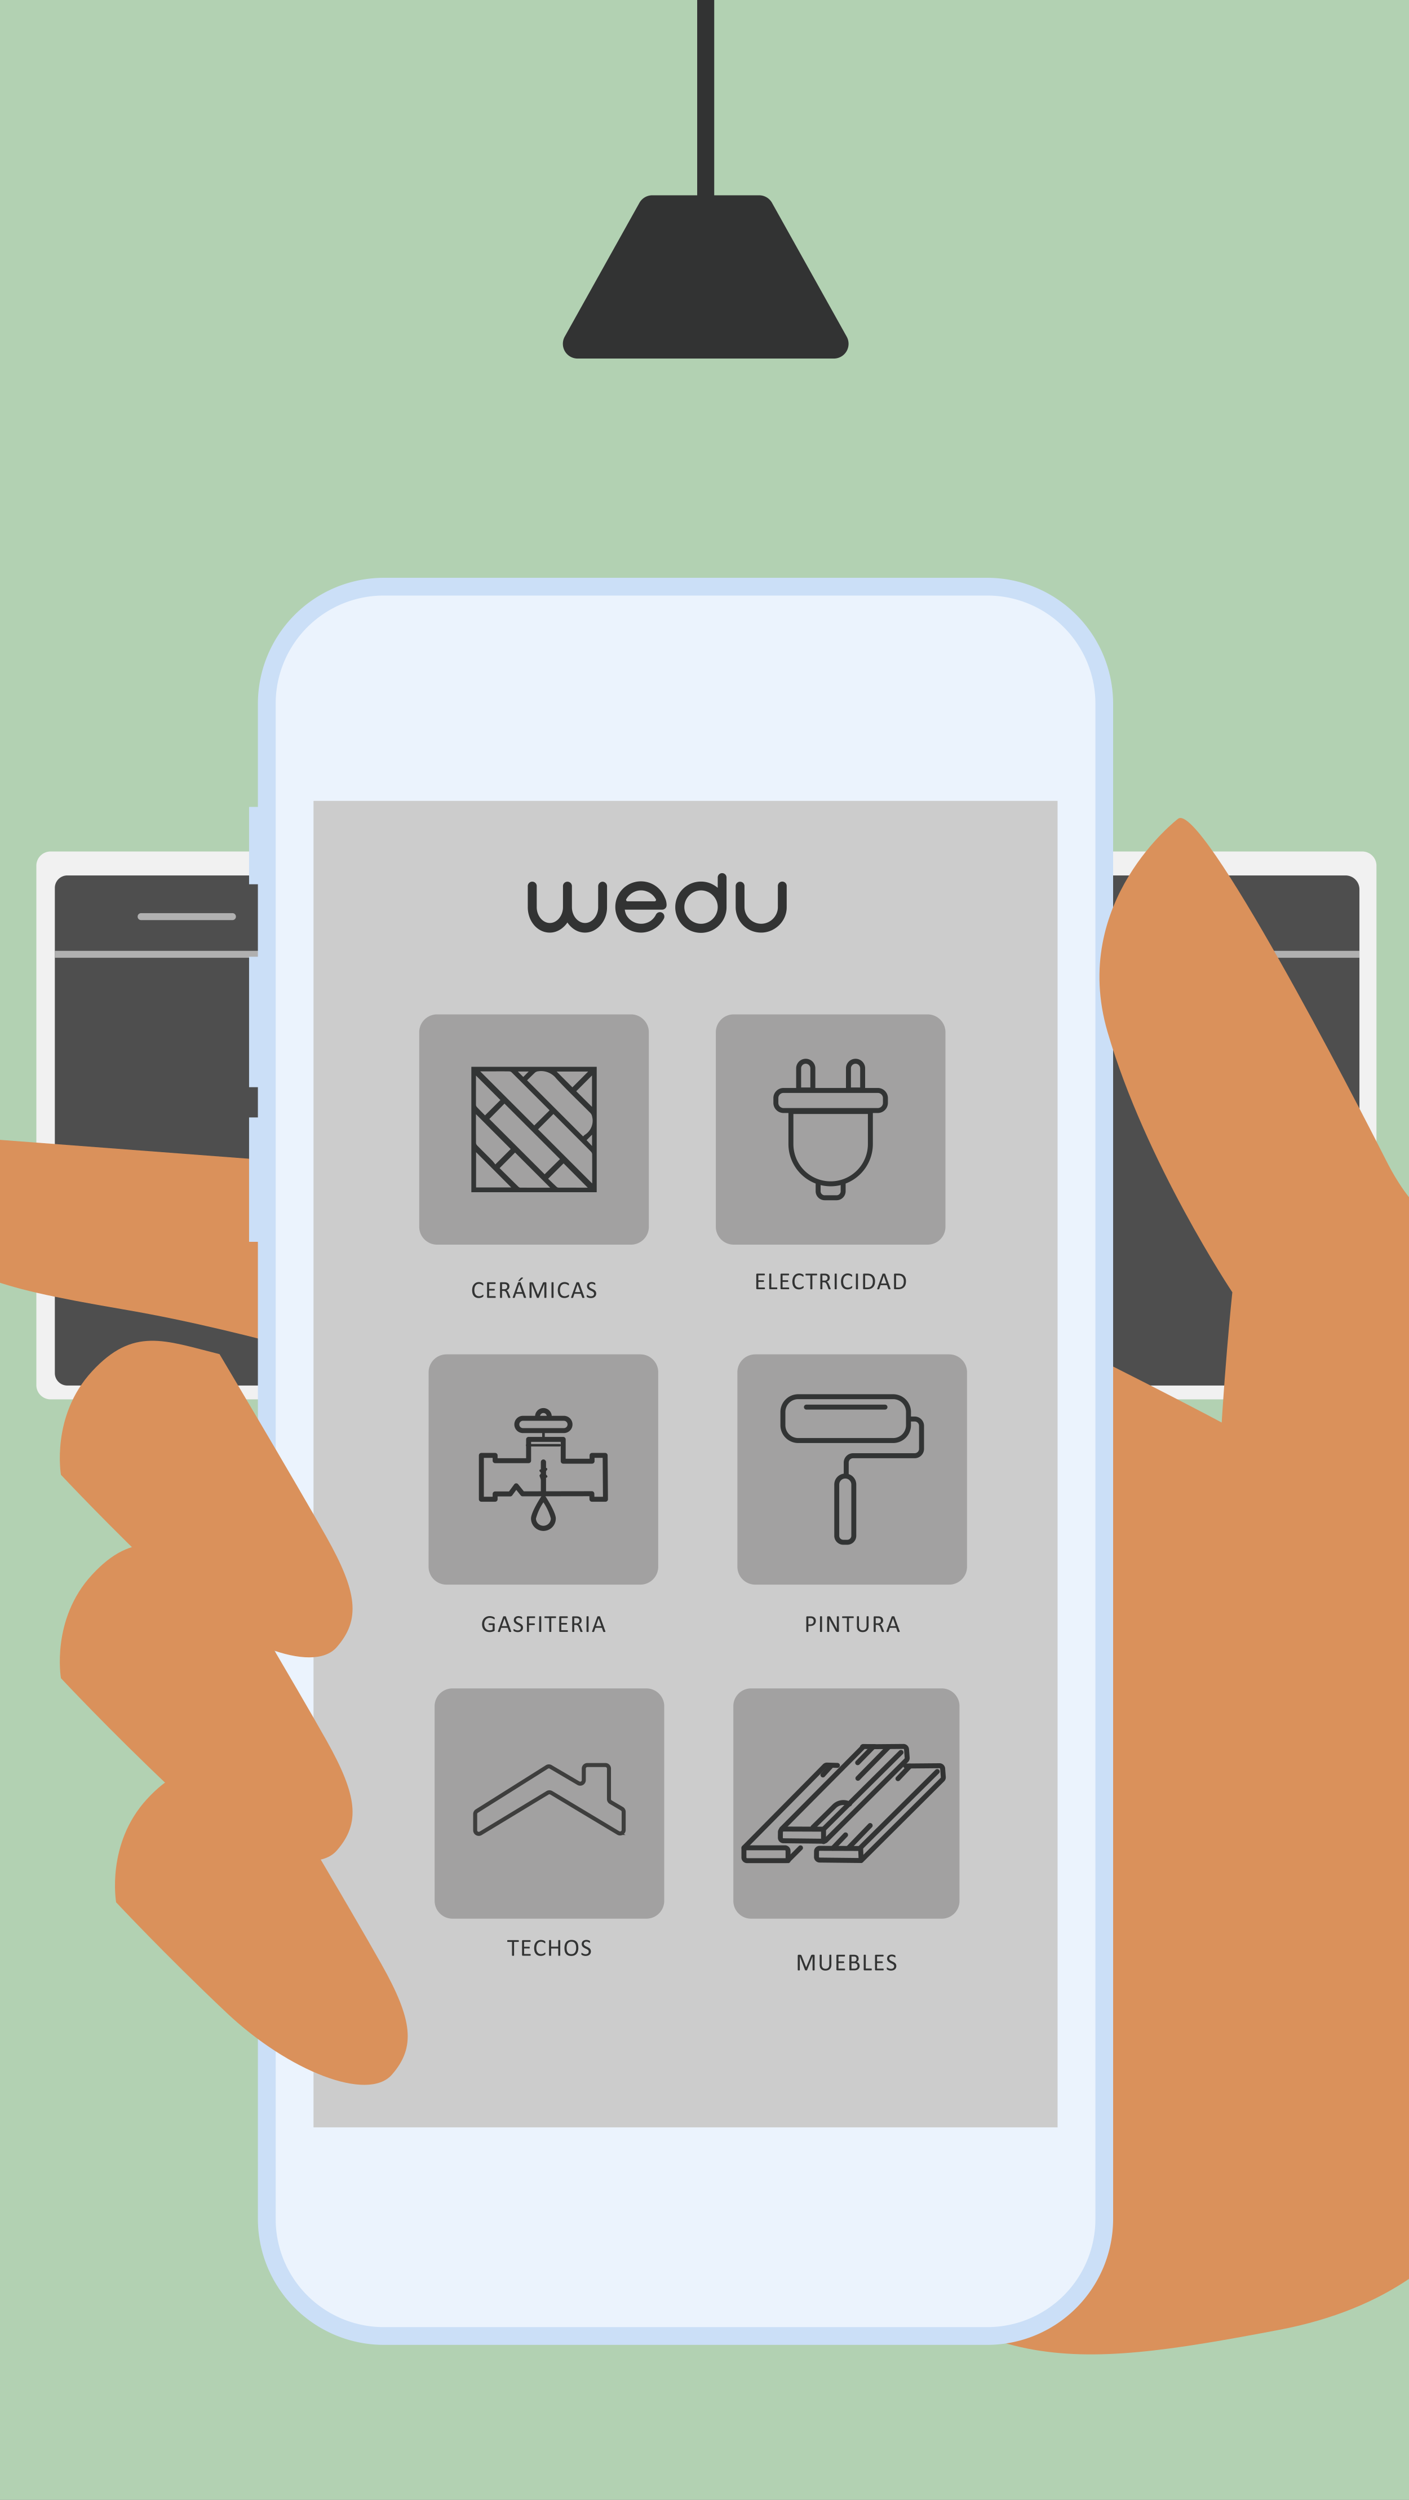<svg xmlns="http://www.w3.org/2000/svg" xmlns:xlink="http://www.w3.org/1999/xlink" width="300.62" height="533.272" viewBox="0 0 300.62 533.272"><rect x="0" y="0" width="300.62" height="533.272" fill="#808080" stroke="none"/><defs><clipPath id="a"><rect width="300.62" height="533.272" fill="none"/></clipPath></defs><g clip-path="url(#a)"><rect width="301.511" height="541.74" transform="translate(-0.304 -4.351)" fill="#b2d1b2"/><rect width="3.632" height="48.535" transform="translate(148.752 -2.257)" fill="#323333"/><path d="M632.6,340.078H352.753a3.037,3.037,0,0,1-3.037-3.037v-110.8a3.037,3.037,0,0,1,3.037-3.036H632.6a3.036,3.036,0,0,1,3.037,3.036v110.8a3.036,3.036,0,0,1-3.037,3.037" transform="translate(-341.959 -41.566)" fill="#f1f1f1"/><path d="M616.854,336.771H516.025a2.964,2.964,0,0,1-2.965-2.965V230.927a2.964,2.964,0,0,1,2.965-2.965h100.83a2.964,2.964,0,0,1,2.965,2.965V333.806a2.964,2.964,0,0,1-2.965,2.965" transform="translate(-329.775 -41.211)" fill="#4e4e4e"/><rect width="106.76" height="1.48" transform="translate(183.284 202.831)" fill="#b0b0b0"/><path d="M583.254,235.447h-38.28a.74.74,0,1,0,0,1.48h38.28a.74.74,0,1,0,0-1.48" transform="translate(-327.45 -40.653)" fill="#b0b0b0"/><path d="M513.51,336.771H412.738a2.994,2.994,0,0,1-2.995-2.994V230.956a2.994,2.994,0,0,1,2.995-2.994H513.51a2.993,2.993,0,0,1,2.994,2.994V333.777a2.993,2.993,0,0,1-2.994,2.994" transform="translate(-337.481 -41.211)" fill="#4e4e4e"/><rect width="106.76" height="1.48" transform="translate(72.262 202.831)" fill="#b0b0b0"/><path d="M479.938,235.447h-38.28a.74.74,0,1,0,0,1.48h38.28a.74.74,0,1,0,0-1.48" transform="translate(-335.156 -40.653)" fill="#b0b0b0"/><path d="M407.025,336.771h-50.98a2.659,2.659,0,0,1-2.66-2.66V230.622a2.659,2.659,0,0,1,2.66-2.66h50.98a2.659,2.659,0,0,1,2.66,2.66V334.111a2.659,2.659,0,0,1-2.66,2.66" transform="translate(-341.685 -41.211)" fill="#4e4e4e"/><rect width="56.299" height="1.48" transform="translate(11.7 202.831)" fill="#b0b0b0"/><path d="M390.064,235.447H370.555a.729.729,0,0,0-.729.729v.023a.729.729,0,0,0,.729.729h19.509a.729.729,0,0,0,.729-.729v-.023a.728.728,0,0,0-.729-.729" transform="translate(-340.459 -40.653)" fill="#b0b0b0"/><path d="M453.168,223.912l.176-20.8a7.049,7.049,0,1,1,14.1,0l-.013,1.918a1.221,1.221,0,0,0,1.229,1.23l1.653-.011a1.223,1.223,0,0,0,1.214-1.208l.02-1.8a11.2,11.2,0,1,0-22.4,0l-.28,20.685" transform="translate(-334.563 -43.891)" fill="#b1b1b2"/><path d="M453.29,219.024v4.32a.565.565,0,0,0,.078.294.583.583,0,0,0,.6.253,1.217,1.217,0,0,0,.368-.1l3.626-1.571a1.343,1.343,0,0,0,.813-1.321q0-.032-.006-.068l-.041-1.014a1.37,1.37,0,0,1,.6-1.186l5.2-3.534a1.2,1.2,0,0,0,.537-1.013.757.757,0,0,0-.582-.768,1.291,1.291,0,0,0-.93.082l-9.051,4.324c-.132.063-.268.121-.4.179a1.271,1.271,0,0,0-.816,1.122" transform="translate(-334.233 -42.308)" fill="#b1b1b2"/><path d="M498.749,223.372H425.305a.87.87,0,1,1,0-1.74h73.444a.87.87,0,1,1,0,1.74" transform="translate(-336.385 -41.684)" fill="#b1b1b2"/><path d="M534.607,309.418s66.187,31.992,78.321,40.816,44.126,99.283,45.229,118.036-6.619,55.156-52.95,63.982-63.983,9.929-99.283-24.27S464,288.46,534.607,309.418" transform="translate(-332.232 -35.259)" fill="#da915b"/><path d="M423.313,286.548l-97.076-7.356s-11.768,9.561-.735,19.855,14.707,12.5,44.859,17.649,52.953,13.977,59.57,12.5-6.617-42.653-6.617-42.653" transform="translate(-344.117 -37.39)" fill="#da915b"/><path d="M396.964,230.857H391.95v-16.5h5.014Z" transform="translate(-338.808 -42.226)" fill="#cbdff7"/><path d="M396.964,271.926H391.95V244.1h5.014Z" transform="translate(-338.808 -40.008)" fill="#cbdff7"/><path d="M396.964,302.533H391.95V276h5.014Z" transform="translate(-338.808 -37.628)" fill="#cbdff7"/><path d="M576.17,519.02a26.881,26.881,0,0,1-26.8,26.808H420.511A26.892,26.892,0,0,1,393.7,519.02V195.675a26.891,26.891,0,0,1,26.806-26.8H549.368a26.88,26.88,0,0,1,26.8,26.8Z" transform="translate(-338.677 -45.619)" fill="#cbdff7"/><path d="M420.248,541.774a23.04,23.04,0,0,1-23.014-23.017V195.414A23.042,23.042,0,0,1,420.248,172.4H549.106a23.044,23.044,0,0,1,23.019,23.018V518.757a23.042,23.042,0,0,1-23.019,23.017Z" transform="translate(-338.414 -45.356)" fill="#ebf3fd"/><rect width="158.747" height="282.965" transform="translate(66.892 170.844)" fill="#ccc"/><path d="M399.4,408.053s16.179,27.21,22.8,38.979,7.352,17.651,2.206,23.53-22.062-.733-35.3-13.237-23.535-23.532-23.535-23.532-2.208-12.5,6.618-22.062,15.445-6.618,27.213-3.677" transform="translate(-340.794 -27.992)" fill="#da915b"/><path d="M577.566,216.718s-23.166,17.651-15.055,45.459,26.63,55.55,26.63,55.55-8.254,77.548.845,98.071,21.551,43.73,34.844,55.175,25.588,13.846,28.914.2-8.586-145.13-15.025-157.875S628.337,302.247,621.9,289.5s-39.368-76.565-44.331-72.783" transform="translate(-326.215 -42.062)" fill="#da915b"/><path d="M388.448,363.567s16.179,27.212,22.8,38.98,7.352,17.65,2.205,23.532-22.062-.734-35.3-13.236-23.536-23.536-23.536-23.536-2.205-12.5,6.621-22.061,15.445-6.621,27.211-3.679" transform="translate(-341.611 -31.31)" fill="#da915b"/><path d="M388.448,323.191s16.179,27.21,22.8,38.977,7.352,17.651,2.205,23.532-22.062-.733-35.3-13.238-23.536-23.533-23.536-23.533-2.205-12.5,6.621-22.063,15.445-6.618,27.211-3.675" transform="translate(-341.611 -34.321)" fill="#da915b"/><path d="M512.062,127.769H457.4a3.145,3.145,0,0,1-2.747-4.678l15.931-28.536a3.146,3.146,0,0,1,2.747-1.612h22.8a3.144,3.144,0,0,1,2.746,1.612l15.931,28.536a3.144,3.144,0,0,1-2.746,4.678" transform="translate(-334.162 -51.282)" fill="#323333" fill-rule="evenodd"/><path d="M486.567,227.5a.942.942,0,0,0-.94.94v2.2a5.82,5.82,0,0,0-1.1-.737,5.306,5.306,0,0,0-2.464-.6,5.47,5.47,0,1,0,5.442,5.442v-6.3a.941.941,0,0,0-.939-.94m-1.223,8.617a3.622,3.622,0,0,1-1.905,1.905,3.471,3.471,0,0,1-2.749,0,3.632,3.632,0,0,1-1.905-1.905,3.484,3.484,0,0,1,0-2.749,3.711,3.711,0,0,1,.768-1.136,3.673,3.673,0,0,1,1.137-.768,3.471,3.471,0,0,1,2.749,0,3.606,3.606,0,0,1,1.905,1.9,3.484,3.484,0,0,1,0,2.749" transform="translate(-332.493 -41.246)" fill="#323333"/><path d="M463.244,229.2a.993.993,0,0,1,.953,1.026v4.406a6.014,6.014,0,0,1-.367,2.117,5.511,5.511,0,0,1-1.007,1.713,4.974,4.974,0,0,1-1.485,1.163,4.112,4.112,0,0,1-3.227.2,4.442,4.442,0,0,1-1.194-.658,5.186,5.186,0,0,1-.965-.969c-.073-.095-.144-.193-.211-.293-.069.1-.141.2-.216.3a5.4,5.4,0,0,1-.982.968,4.576,4.576,0,0,1-1.2.654,3.946,3.946,0,0,1-1.35.237,4.151,4.151,0,0,1-1.884-.438,4.729,4.729,0,0,1-1.484-1.17,5.588,5.588,0,0,1-.979-1.711,6.163,6.163,0,0,1-.357-2.113v-4.406a.956.956,0,1,1,1.906,0v4.406a3.791,3.791,0,0,0,.233,1.33,3.622,3.622,0,0,0,.622,1.083,2.952,2.952,0,0,0,.9.712,2.284,2.284,0,0,0,2.092,0,2.968,2.968,0,0,0,.9-.712,3.61,3.61,0,0,0,.622-1.083,3.791,3.791,0,0,0,.233-1.33v-4.406a.956.956,0,1,1,1.907,0v4.406a3.814,3.814,0,0,0,.232,1.33,3.6,3.6,0,0,0,.623,1.083,2.952,2.952,0,0,0,.9.712,2.282,2.282,0,0,0,2.091,0,2.96,2.96,0,0,0,.9-.712,3.608,3.608,0,0,0,.622-1.083,3.791,3.791,0,0,0,.233-1.33v-4.406a.993.993,0,0,1,.953-1.026" transform="translate(-334.681 -41.119)" fill="#323333"/><path d="M498.509,229.18a.94.94,0,0,1,.939.939v4.5a5.3,5.3,0,0,1-.437,2.147,5.411,5.411,0,0,1-1.186,1.719,5.735,5.735,0,0,1-1.723,1.149,5.236,5.236,0,0,1-2.094.427,5.4,5.4,0,0,1-5.443-5.442v-4.5a.94.94,0,0,1,1.879,0v4.5a3.416,3.416,0,0,0,.283,1.374,3.625,3.625,0,0,0,1.905,1.9,3.474,3.474,0,0,0,2.75,0,3.618,3.618,0,0,0,1.9-1.9,3.406,3.406,0,0,0,.284-1.374v-4.5a.94.94,0,0,1,.939-.939" transform="translate(-331.602 -41.121)" fill="#323333"/><path d="M475.6,234.231a3.489,3.489,0,0,0-.381-1.64l-.043-.1a5.468,5.468,0,1,0-5.016,7.574,5.136,5.136,0,0,0,1.728-.3,5.889,5.889,0,0,0,1.5-.789,5.532,5.532,0,0,0,1.195-1.2,5.418,5.418,0,0,0,.441-.7.947.947,0,1,0-1.688-.86,3.531,3.531,0,0,1-1.167,1.363,3.592,3.592,0,0,1-3.277.363,3.944,3.944,0,0,1-1.09-.657,3.468,3.468,0,0,1-.79-.978,4.2,4.2,0,0,1-.333-1.14h7.981a.941.941,0,0,0,.939-.94m-2.294-.984a.288.288,0,0,1-.251.143H467.26a.288.288,0,0,1-.251-.143.3.3,0,0,1,0-.308,3.4,3.4,0,0,1,.789-.984,3.96,3.96,0,0,1,1.09-.657,3.355,3.355,0,0,1,1.267-.239,3.41,3.41,0,0,1,1.258.239,3.933,3.933,0,0,1,1.1.657,3.438,3.438,0,0,1,.792.99l.385-.211-.38.219a.293.293,0,0,1-.005.294" transform="translate(-333.381 -41.121)" fill="#323333"/><path d="M484.625,259.357a3.811,3.811,0,0,1,3.806-3.816H529.81a3.811,3.811,0,0,1,3.805,3.816v41.488a3.811,3.811,0,0,1-3.805,3.816H488.431a3.811,3.811,0,0,1-3.806-3.816Z" transform="translate(-331.896 -39.154)" fill="#a2a1a1"/><path d="M494.5,310.148a.455.455,0,0,1-.005.081.2.2,0,0,1-.017.058.092.092,0,0,1-.03.033.073.073,0,0,1-.038.011h-1.589a.184.184,0,0,1-.112-.041.165.165,0,0,1-.052-.14v-2.963a.164.164,0,0,1,.052-.139.177.177,0,0,1,.112-.041h1.572a.069.069,0,0,1,.037.011.061.061,0,0,1,.027.033.222.222,0,0,1,.017.058.479.479,0,0,1,.006.086.456.456,0,0,1-.006.081.227.227,0,0,1-.017.057.064.064,0,0,1-.027.031.061.061,0,0,1-.037.011h-1.3v1.042h1.112a.057.057,0,0,1,.036.012.083.083,0,0,1,.028.032.133.133,0,0,1,.016.056.492.492,0,0,1,.005.085.443.443,0,0,1-.005.08.138.138,0,0,1-.016.054.076.076,0,0,1-.028.03.083.083,0,0,1-.036.009H493.1v1.188h1.313a.073.073,0,0,1,.038.01.11.11,0,0,1,.03.032.189.189,0,0,1,.017.057.5.5,0,0,1,.005.086" transform="translate(-331.297 -35.316)" fill="#323333"/><path d="M496.946,310.139a.492.492,0,0,1-.005.086.215.215,0,0,1-.016.059.113.113,0,0,1-.028.037.072.072,0,0,1-.04.011h-1.465a.18.18,0,0,1-.112-.04.164.164,0,0,1-.052-.14v-3.075a.055.055,0,0,1,.01-.035.07.07,0,0,1,.035-.025.368.368,0,0,1,.07-.015.86.86,0,0,1,.211,0,.342.342,0,0,1,.068.015.073.073,0,0,1,.036.025.062.062,0,0,1,.01.035v2.872h1.188a.072.072,0,0,1,.04.012.109.109,0,0,1,.028.033.188.188,0,0,1,.016.058.505.505,0,0,1,.005.087" transform="translate(-331.105 -35.316)" fill="#323333"/><path d="M499.313,310.148a.45.45,0,0,1-.005.081.194.194,0,0,1-.017.058.092.092,0,0,1-.03.033.07.07,0,0,1-.038.011h-1.589a.184.184,0,0,1-.112-.041.166.166,0,0,1-.052-.14v-2.963a.165.165,0,0,1,.052-.139.177.177,0,0,1,.112-.041h1.572a.069.069,0,0,1,.036.011.061.061,0,0,1,.027.033.22.22,0,0,1,.017.058.472.472,0,0,1,.006.086.45.45,0,0,1-.006.081.224.224,0,0,1-.017.057.065.065,0,0,1-.027.031.061.061,0,0,1-.036.011h-1.3v1.042h1.112a.057.057,0,0,1,.037.012.084.084,0,0,1,.028.032.134.134,0,0,1,.016.056.493.493,0,0,1,.005.085.443.443,0,0,1-.005.08.139.139,0,0,1-.016.054.077.077,0,0,1-.028.03.084.084,0,0,1-.037.009h-1.112v1.188h1.313a.07.07,0,0,1,.038.01.109.109,0,0,1,.03.032.187.187,0,0,1,.017.057.492.492,0,0,1,.005.086" transform="translate(-330.938 -35.316)" fill="#323333"/><path d="M502.215,309.864a.709.709,0,0,1,0,.072.346.346,0,0,1-.01.054.154.154,0,0,1-.016.041.21.21,0,0,1-.035.044.756.756,0,0,1-.107.077,1.24,1.24,0,0,1-.2.1,1.64,1.64,0,0,1-.278.085,1.576,1.576,0,0,1-.345.034,1.5,1.5,0,0,1-.582-.107,1.18,1.18,0,0,1-.443-.318,1.446,1.446,0,0,1-.281-.52,2.608,2.608,0,0,1,.008-1.449,1.6,1.6,0,0,1,.3-.548,1.289,1.289,0,0,1,.46-.344,1.458,1.458,0,0,1,.593-.117,1.4,1.4,0,0,1,.278.027,1.778,1.778,0,0,1,.251.068,1.2,1.2,0,0,1,.2.095.665.665,0,0,1,.125.089.3.3,0,0,1,.045.053.191.191,0,0,1,.016.042.513.513,0,0,1,.011.058c0,.023,0,.048,0,.08s0,.063,0,.087a.331.331,0,0,1-.016.061.084.084,0,0,1-.025.035.051.051,0,0,1-.034.011.187.187,0,0,1-.1-.049,1.591,1.591,0,0,0-.167-.111,1.376,1.376,0,0,0-.247-.111,1.108,1.108,0,0,0-.349-.049.915.915,0,0,0-.4.088.849.849,0,0,0-.311.261,1.276,1.276,0,0,0-.2.419,2.111,2.111,0,0,0-.07.566,2.088,2.088,0,0,0,.068.559,1.177,1.177,0,0,0,.2.405.81.81,0,0,0,.313.246,1.008,1.008,0,0,0,.42.084,1.117,1.117,0,0,0,.346-.048,1.287,1.287,0,0,0,.251-.11,2.015,2.015,0,0,0,.172-.109.2.2,0,0,1,.105-.049.062.062,0,0,1,.031.009.058.058,0,0,1,.02.029.3.3,0,0,1,.012.06c0,.026,0,.058,0,.1" transform="translate(-330.763 -35.318)" fill="#323333"/><path d="M504.91,307.2a.5.5,0,0,1-.005.085.171.171,0,0,1-.016.057.084.084,0,0,1-.028.032.069.069,0,0,1-.038.011h-.932v2.88a.061.061,0,0,1-.011.037.072.072,0,0,1-.035.025.47.47,0,0,1-.068.015.869.869,0,0,1-.212,0,.427.427,0,0,1-.069-.015.081.081,0,0,1-.037-.025.069.069,0,0,1-.01-.037v-2.88h-.932a.067.067,0,0,1-.038-.011.074.074,0,0,1-.027-.032.3.3,0,0,1-.017-.057.493.493,0,0,1-.005-.085.514.514,0,0,1,.005-.086.343.343,0,0,1,.017-.06.072.072,0,0,1,.027-.033.076.076,0,0,1,.038-.011h2.3a.07.07,0,0,1,.065.044.193.193,0,0,1,.016.06.521.521,0,0,1,.005.086" transform="translate(-330.568 -35.316)" fill="#323333"/><path d="M507.583,310.263a.08.08,0,0,1-.008.037.072.072,0,0,1-.033.026.3.3,0,0,1-.072.015,1.212,1.212,0,0,1-.122.005.952.952,0,0,1-.109-.005.285.285,0,0,1-.069-.016.1.1,0,0,1-.039-.032.191.191,0,0,1-.025-.052l-.305-.783c-.035-.088-.073-.171-.111-.245a.8.8,0,0,0-.138-.192.56.56,0,0,0-.187-.126.663.663,0,0,0-.258-.045h-.3v1.414a.061.061,0,0,1-.011.037.087.087,0,0,1-.036.025.379.379,0,0,1-.066.015.742.742,0,0,1-.106.006.719.719,0,0,1-.106-.006.493.493,0,0,1-.069-.015.077.077,0,0,1-.035-.025.069.069,0,0,1-.01-.037v-3.075a.162.162,0,0,1,.053-.139.172.172,0,0,1,.111-.041h.7q.126,0,.21.006l.149.014a1.311,1.311,0,0,1,.34.105.841.841,0,0,1,.247.183.732.732,0,0,1,.149.253.948.948,0,0,1,.051.315.923.923,0,0,1-.045.3.707.707,0,0,1-.13.233.843.843,0,0,1-.2.176,1.247,1.247,0,0,1-.263.126.672.672,0,0,1,.148.091.779.779,0,0,1,.125.132,1.255,1.255,0,0,1,.109.177c.034.067.068.142.1.226l.3.732c.024.061.039.1.046.13a.246.246,0,0,1,.01.057m-.663-2.333a.594.594,0,0,0-.087-.33.485.485,0,0,0-.292-.193.767.767,0,0,0-.144-.026c-.054-.005-.125-.009-.212-.009h-.372v1.12h.431a.931.931,0,0,0,.3-.043.578.578,0,0,0,.211-.117.464.464,0,0,0,.125-.178.631.631,0,0,0,.04-.224" transform="translate(-330.348 -35.316)" fill="#323333"/><path d="M508.659,310.265a.068.068,0,0,1-.01.037.081.081,0,0,1-.037.025.434.434,0,0,1-.068.015.864.864,0,0,1-.211,0,.472.472,0,0,1-.07-.015.077.077,0,0,1-.035-.025.061.061,0,0,1-.011-.037v-3.188a.056.056,0,0,1,.012-.035.075.075,0,0,1,.039-.025.489.489,0,0,1,.069-.015.683.683,0,0,1,.1-.006.72.72,0,0,1,.106.006.438.438,0,0,1,.068.015.073.073,0,0,1,.037.025.062.062,0,0,1,.01.035Z" transform="translate(-330.136 -35.316)" fill="#323333"/><path d="M511.869,309.864c0,.028,0,.052,0,.072a.346.346,0,0,1-.01.054.156.156,0,0,1-.016.041.212.212,0,0,1-.035.044.756.756,0,0,1-.107.077,1.24,1.24,0,0,1-.2.1,1.639,1.639,0,0,1-.278.085,1.576,1.576,0,0,1-.345.034,1.5,1.5,0,0,1-.582-.107,1.18,1.18,0,0,1-.443-.318,1.447,1.447,0,0,1-.281-.52,2.608,2.608,0,0,1,.008-1.449,1.6,1.6,0,0,1,.3-.548,1.288,1.288,0,0,1,.46-.344,1.458,1.458,0,0,1,.593-.117,1.415,1.415,0,0,1,.279.027,1.764,1.764,0,0,1,.25.068,1.2,1.2,0,0,1,.2.095.666.666,0,0,1,.125.089.3.3,0,0,1,.045.053.188.188,0,0,1,.016.042.524.524,0,0,1,.011.058c0,.023,0,.048,0,.08s0,.063,0,.087a.335.335,0,0,1-.016.061.083.083,0,0,1-.025.035.051.051,0,0,1-.034.011.187.187,0,0,1-.1-.049,1.591,1.591,0,0,0-.167-.111,1.376,1.376,0,0,0-.247-.111,1.108,1.108,0,0,0-.349-.049.915.915,0,0,0-.4.088.848.848,0,0,0-.311.261,1.276,1.276,0,0,0-.2.419,2.334,2.334,0,0,0,0,1.125,1.176,1.176,0,0,0,.2.405.81.81,0,0,0,.313.246,1.008,1.008,0,0,0,.42.084,1.117,1.117,0,0,0,.346-.048,1.284,1.284,0,0,0,.251-.11,2,2,0,0,0,.172-.109.2.2,0,0,1,.105-.049.062.062,0,0,1,.031.009.058.058,0,0,1,.02.029.3.3,0,0,1,.012.06c0,.026,0,.058,0,.1" transform="translate(-330.043 -35.318)" fill="#323333"/><path d="M512.875,310.265a.069.069,0,0,1-.01.037.081.081,0,0,1-.037.025.434.434,0,0,1-.068.015.864.864,0,0,1-.211,0,.472.472,0,0,1-.07-.015.077.077,0,0,1-.035-.025.06.06,0,0,1-.01-.037v-3.188a.056.056,0,0,1,.011-.035.076.076,0,0,1,.039-.025.49.49,0,0,1,.069-.015.683.683,0,0,1,.1-.006.72.72,0,0,1,.106.006.438.438,0,0,1,.068.015.074.074,0,0,1,.037.025.063.063,0,0,1,.01.035Z" transform="translate(-329.822 -35.316)" fill="#323333"/><path d="M516.408,308.621a2.339,2.339,0,0,1-.11.753,1.363,1.363,0,0,1-.322.534,1.3,1.3,0,0,1-.518.317,2.274,2.274,0,0,1-.732.105h-.7a.182.182,0,0,1-.112-.04.167.167,0,0,1-.052-.14v-2.963a.167.167,0,0,1,.052-.14.182.182,0,0,1,.112-.04h.75a2.083,2.083,0,0,1,.727.112,1.339,1.339,0,0,1,.5.32,1.386,1.386,0,0,1,.305.507,2.053,2.053,0,0,1,.1.673m-.463.018a1.828,1.828,0,0,0-.067-.5,1.076,1.076,0,0,0-.208-.4.966.966,0,0,0-.36-.264,1.412,1.412,0,0,0-.561-.095H514.3v2.584h.453a1.553,1.553,0,0,0,.535-.08.873.873,0,0,0,.363-.244,1.047,1.047,0,0,0,.219-.412,2.1,2.1,0,0,0,.073-.587" transform="translate(-329.715 -35.315)" fill="#323333"/><path d="M519.488,310.175a.3.3,0,0,1,.023.091.061.061,0,0,1-.02.053.126.126,0,0,1-.067.024,1.27,1.27,0,0,1-.128.005c-.052,0-.093,0-.126,0a.269.269,0,0,1-.071-.013.086.086,0,0,1-.037-.024.263.263,0,0,1-.023-.04l-.283-.808h-1.379l-.272.8a.113.113,0,0,1-.019.04.1.1,0,0,1-.038.028.253.253,0,0,1-.069.017,1.126,1.126,0,0,1-.117.005.761.761,0,0,1-.121-.008.117.117,0,0,1-.067-.024.064.064,0,0,1-.017-.053.285.285,0,0,1,.023-.091l1.109-3.085a.131.131,0,0,1,.028-.046.1.1,0,0,1,.049-.029.415.415,0,0,1,.081-.014c.034,0,.076,0,.127,0s.1,0,.136,0a.478.478,0,0,1,.087.014.116.116,0,0,1,.051.03.124.124,0,0,1,.028.047Zm-1.425-2.723h0l-.573,1.655h1.152Z" transform="translate(-329.507 -35.316)" fill="#323333"/><path d="M522.55,308.621a2.339,2.339,0,0,1-.11.753,1.364,1.364,0,0,1-.322.534,1.3,1.3,0,0,1-.518.317,2.274,2.274,0,0,1-.732.105h-.7a.182.182,0,0,1-.112-.04.167.167,0,0,1-.052-.14v-2.963a.167.167,0,0,1,.052-.14.182.182,0,0,1,.112-.04h.75a2.083,2.083,0,0,1,.727.112,1.339,1.339,0,0,1,.5.32,1.386,1.386,0,0,1,.305.507,2.051,2.051,0,0,1,.1.673m-.463.018a1.828,1.828,0,0,0-.067-.5,1.077,1.077,0,0,0-.208-.4.966.966,0,0,0-.36-.264,1.412,1.412,0,0,0-.561-.095h-.448v2.584h.453a1.552,1.552,0,0,0,.535-.08.873.873,0,0,0,.363-.244,1.063,1.063,0,0,0,.219-.412,2.1,2.1,0,0,0,.073-.587" transform="translate(-329.257 -35.315)" fill="#323333"/><path d="M508.046,290.816a9.016,9.016,0,0,1-9.007-9.006v-7.483h18.013v7.483a9.016,9.016,0,0,1-9.006,9.006m-7.948-15.43v6.424a7.947,7.947,0,1,0,15.894,0v-6.424Z" transform="translate(-330.821 -37.753)" fill="#323434"/><path d="M518.326,275.49H498.21a2.161,2.161,0,0,1-2.159-2.158v-1.023a2.161,2.161,0,0,1,2.159-2.159h20.116a2.161,2.161,0,0,1,2.159,2.159v1.023a2.161,2.161,0,0,1-2.159,2.158m-20.116-4.28a1.1,1.1,0,0,0-1.1,1.1v1.023a1.1,1.1,0,0,0,1.1,1.1h20.116a1.1,1.1,0,0,0,1.1-1.1v-1.023a1.1,1.1,0,0,0-1.1-1.1Z" transform="translate(-331.044 -38.065)" fill="#323434"/><path d="M504.662,271.543h-4.09V266.4a2.045,2.045,0,0,1,4.09,0Zm-3.03-1.06H503.6V266.4a.985.985,0,1,0-1.971,0Z" transform="translate(-330.706 -38.497)" fill="#323434"/><path d="M514.552,271.543h-4.09V266.4a2.045,2.045,0,0,1,4.09,0Zm-3.03-1.06h1.971V266.4a.985.985,0,0,0-1.971,0Z" transform="translate(-329.969 -38.497)" fill="#323434"/><path d="M508.909,292.7h-2.533a1.934,1.934,0,0,1-1.932-1.932v-1.838H505.5v1.838a.874.874,0,0,0,.874.873h2.533a.874.874,0,0,0,.874-.873v-1.811h1.059v1.811a1.934,1.934,0,0,1-1.932,1.932" transform="translate(-330.418 -36.664)" fill="#323434"/><path d="M427.6,326.848a3.811,3.811,0,0,1,3.806-3.816H472.78a3.811,3.811,0,0,1,3.805,3.816v41.488a3.811,3.811,0,0,1-3.805,3.816H431.4a3.811,3.811,0,0,1-3.806-3.816Z" transform="translate(-336.15 -34.12)" fill="#a2a1a1"/><path d="M440.908,375.491a.521.521,0,0,1-.005.086.264.264,0,0,1-.015.062.068.068,0,0,1-.026.034.062.062,0,0,1-.033.011.236.236,0,0,1-.1-.049,1.509,1.509,0,0,0-.192-.107,1.852,1.852,0,0,0-.288-.109,1.442,1.442,0,0,0-.4-.048,1.167,1.167,0,0,0-.492.1,1.06,1.06,0,0,0-.369.277,1.278,1.278,0,0,0-.232.421,1.7,1.7,0,0,0-.081.529,1.668,1.668,0,0,0,.089.565,1.207,1.207,0,0,0,.244.415,1.025,1.025,0,0,0,.373.258,1.258,1.258,0,0,0,.475.087,1.35,1.35,0,0,0,.311-.038,1.16,1.16,0,0,0,.293-.112V376.9h-.767a.068.068,0,0,1-.066-.043.31.31,0,0,1-.023-.136.591.591,0,0,1,.005-.083.148.148,0,0,1,.017-.057.082.082,0,0,1,.027-.032.069.069,0,0,1,.039-.01h1.052a.169.169,0,0,1,.056.01.183.183,0,0,1,.052.031.136.136,0,0,1,.035.057.237.237,0,0,1,.013.082v1.266a.256.256,0,0,1-.024.115.2.2,0,0,1-.1.086,2.323,2.323,0,0,1-.435.156,2.117,2.117,0,0,1-.507.061,1.853,1.853,0,0,1-.686-.119,1.413,1.413,0,0,1-.512-.34,1.509,1.509,0,0,1-.318-.529,2.2,2.2,0,0,1,.009-1.4,1.562,1.562,0,0,1,.335-.547,1.506,1.506,0,0,1,.52-.35,1.887,1.887,0,0,1,1.027-.091,2.315,2.315,0,0,1,.3.078,1.267,1.267,0,0,1,.217.1.63.63,0,0,1,.121.087.171.171,0,0,1,.046.076.468.468,0,0,1,.013.126" transform="translate(-335.358 -30.245)" fill="#323333"/><path d="M444.178,378.2a.292.292,0,0,1,.021.091.061.061,0,0,1-.019.053.126.126,0,0,1-.067.024c-.032,0-.074.005-.128.005s-.095,0-.126,0a.292.292,0,0,1-.072-.013.082.082,0,0,1-.035-.024.193.193,0,0,1-.023-.04l-.284-.808h-1.378l-.272.8a.136.136,0,0,1-.019.04.114.114,0,0,1-.038.028.266.266,0,0,1-.069.017,1.118,1.118,0,0,1-.117.005.749.749,0,0,1-.121-.008.115.115,0,0,1-.067-.024.065.065,0,0,1-.018-.053.317.317,0,0,1,.023-.091l1.11-3.085a.129.129,0,0,1,.028-.046.106.106,0,0,1,.048-.029.441.441,0,0,1,.082-.014c.033,0,.075,0,.127,0s.1,0,.136,0a.478.478,0,0,1,.086.014.119.119,0,0,1,.052.03.137.137,0,0,1,.028.047Zm-1.426-2.723h0l-.572,1.656h1.152Z" transform="translate(-335.124 -30.242)" fill="#323333"/><path d="M446.484,377.429a.969.969,0,0,1-.086.416.888.888,0,0,1-.239.309,1.032,1.032,0,0,1-.358.191,1.483,1.483,0,0,1-.444.064,1.642,1.642,0,0,1-.31-.028,1.669,1.669,0,0,1-.253-.07,1.3,1.3,0,0,1-.187-.085.492.492,0,0,1-.105-.074.186.186,0,0,1-.044-.078.454.454,0,0,1-.014-.127.736.736,0,0,1,.005-.093.243.243,0,0,1,.015-.061.064.064,0,0,1,.026-.031.068.068,0,0,1,.035-.01.213.213,0,0,1,.1.044,1.534,1.534,0,0,0,.168.095,1.635,1.635,0,0,0,.246.1,1.128,1.128,0,0,0,.334.045.852.852,0,0,0,.263-.039.625.625,0,0,0,.205-.11.463.463,0,0,0,.131-.173.56.56,0,0,0,.046-.234.435.435,0,0,0-.064-.241.639.639,0,0,0-.169-.176,1.446,1.446,0,0,0-.24-.139l-.275-.128q-.14-.066-.274-.145a1.2,1.2,0,0,1-.237-.188.812.812,0,0,1-.236-.6.874.874,0,0,1,.076-.372.766.766,0,0,1,.21-.273.939.939,0,0,1,.32-.169,1.368,1.368,0,0,1,.4-.057,1.3,1.3,0,0,1,.221.019,1.715,1.715,0,0,1,.211.051,1.148,1.148,0,0,1,.174.072.458.458,0,0,1,.1.064.142.142,0,0,1,.032.039.119.119,0,0,1,.013.037.423.423,0,0,1,.009.052c0,.022,0,.047,0,.08a.646.646,0,0,1,0,.083.365.365,0,0,1-.011.06.073.073,0,0,1-.023.035.043.043,0,0,1-.032.012.213.213,0,0,1-.088-.035c-.04-.025-.089-.052-.147-.082a1.376,1.376,0,0,0-.206-.082.887.887,0,0,0-.266-.038.7.7,0,0,0-.241.038.5.5,0,0,0-.17.1.387.387,0,0,0-.1.146.483.483,0,0,0-.033.179.436.436,0,0,0,.063.24.692.692,0,0,0,.17.176,1.524,1.524,0,0,0,.242.142l.277.129c.093.044.186.091.276.144a1.153,1.153,0,0,1,.242.185.83.83,0,0,1,.172.251.82.82,0,0,1,.066.343" transform="translate(-334.893 -30.245)" fill="#323333"/><path d="M448.861,375.226a.631.631,0,0,1-.005.085.148.148,0,0,1-.018.057.078.078,0,0,1-.029.032.059.059,0,0,1-.034.011h-1.214v1.129h1.148a.077.077,0,0,1,.034.009.078.078,0,0,1,.029.03.142.142,0,0,1,.018.055.663.663,0,0,1,.005.089.6.6,0,0,1-.005.083.148.148,0,0,1-.018.057.089.089,0,0,1-.029.033.061.061,0,0,1-.034.012h-1.148v1.383a.067.067,0,0,1-.01.034.07.07,0,0,1-.037.027.432.432,0,0,1-.066.015.882.882,0,0,1-.213,0,.477.477,0,0,1-.07-.015.063.063,0,0,1-.045-.061v-3.075a.165.165,0,0,1,.053-.14.177.177,0,0,1,.111-.04h1.49a.068.068,0,0,1,.034.011.076.076,0,0,1,.029.033.165.165,0,0,1,.018.06.661.661,0,0,1,.005.086" transform="translate(-334.693 -30.241)" fill="#323333"/><path d="M449.993,378.292a.068.068,0,0,1-.01.037.081.081,0,0,1-.037.025.439.439,0,0,1-.068.015.864.864,0,0,1-.211,0,.476.476,0,0,1-.07-.015.077.077,0,0,1-.035-.025.061.061,0,0,1-.011-.037V375.1a.056.056,0,0,1,.012-.035.076.076,0,0,1,.039-.025.484.484,0,0,1,.069-.015.682.682,0,0,1,.1-.006.72.72,0,0,1,.106.006.435.435,0,0,1,.068.015.073.073,0,0,1,.037.025.062.062,0,0,1,.01.035Z" transform="translate(-334.512 -30.242)" fill="#323333"/><path d="M453.076,375.226a.494.494,0,0,1-.005.085.173.173,0,0,1-.016.057.084.084,0,0,1-.028.032.069.069,0,0,1-.038.011h-.932v2.88a.061.061,0,0,1-.011.037.072.072,0,0,1-.035.025.47.47,0,0,1-.068.015.873.873,0,0,1-.212,0,.429.429,0,0,1-.069-.015.081.081,0,0,1-.037-.025.069.069,0,0,1-.01-.037v-2.88h-.932a.067.067,0,0,1-.038-.011.075.075,0,0,1-.027-.032.306.306,0,0,1-.017-.057.642.642,0,0,1-.005-.085.673.673,0,0,1,.005-.086.351.351,0,0,1,.017-.06.073.073,0,0,1,.027-.033.077.077,0,0,1,.038-.011h2.3a.08.08,0,0,1,.038.011.081.081,0,0,1,.028.033.2.2,0,0,1,.016.06.515.515,0,0,1,.005.086" transform="translate(-334.434 -30.241)" fill="#323333"/><path d="M455.383,378.176a.452.452,0,0,1-.005.081.2.2,0,0,1-.017.058.092.092,0,0,1-.03.033.071.071,0,0,1-.038.011H453.7a.184.184,0,0,1-.112-.041.165.165,0,0,1-.052-.14v-2.963a.164.164,0,0,1,.052-.139.177.177,0,0,1,.112-.041h1.572a.07.07,0,0,1,.037.011.061.061,0,0,1,.027.033.219.219,0,0,1,.017.058.475.475,0,0,1,.006.086.453.453,0,0,1-.006.081.224.224,0,0,1-.017.057.064.064,0,0,1-.027.031.061.061,0,0,1-.037.011h-1.3v1.042h1.112a.057.057,0,0,1,.037.012.083.083,0,0,1,.028.032.133.133,0,0,1,.016.056.489.489,0,0,1,.005.085.44.44,0,0,1-.005.08.138.138,0,0,1-.016.054.076.076,0,0,1-.028.03.083.083,0,0,1-.037.009h-1.112v1.189h1.313a.07.07,0,0,1,.038.01.109.109,0,0,1,.03.032.188.188,0,0,1,.017.057.5.5,0,0,1,.005.086" transform="translate(-334.214 -30.241)" fill="#323333"/><path d="M458.322,378.291a.079.079,0,0,1-.008.037.072.072,0,0,1-.033.026.294.294,0,0,1-.072.015,1.2,1.2,0,0,1-.122.005.946.946,0,0,1-.109-.005.283.283,0,0,1-.069-.016.1.1,0,0,1-.039-.032.19.19,0,0,1-.025-.052l-.305-.783c-.035-.088-.073-.171-.111-.245a.806.806,0,0,0-.138-.192.563.563,0,0,0-.187-.126.664.664,0,0,0-.258-.045h-.3v1.414a.061.061,0,0,1-.011.037.087.087,0,0,1-.037.025.377.377,0,0,1-.066.015.736.736,0,0,1-.106.006.717.717,0,0,1-.106-.006.489.489,0,0,1-.069-.015.077.077,0,0,1-.035-.025.069.069,0,0,1-.01-.037v-3.075a.162.162,0,0,1,.053-.139.172.172,0,0,1,.111-.041h.7q.126,0,.21.006l.149.014a1.312,1.312,0,0,1,.34.105.839.839,0,0,1,.247.183.732.732,0,0,1,.149.253.948.948,0,0,1,.05.315.923.923,0,0,1-.045.3.706.706,0,0,1-.13.233.843.843,0,0,1-.2.176,1.245,1.245,0,0,1-.263.126.671.671,0,0,1,.148.091.775.775,0,0,1,.125.132,1.248,1.248,0,0,1,.109.177c.034.067.068.142.1.226l.3.732c.024.061.039.1.046.13a.25.25,0,0,1,.01.057m-.663-2.333a.594.594,0,0,0-.087-.33.484.484,0,0,0-.292-.193.766.766,0,0,0-.144-.026c-.054-.005-.125-.009-.212-.009h-.372v1.12h.431a.932.932,0,0,0,.3-.043.577.577,0,0,0,.211-.117.463.463,0,0,0,.125-.178.631.631,0,0,0,.04-.223" transform="translate(-334.023 -30.241)" fill="#323333"/><path d="M459.393,378.292a.068.068,0,0,1-.01.037.081.081,0,0,1-.037.025.44.44,0,0,1-.068.015.864.864,0,0,1-.211,0,.476.476,0,0,1-.07-.015.077.077,0,0,1-.035-.025.061.061,0,0,1-.011-.037V375.1a.056.056,0,0,1,.012-.035.075.075,0,0,1,.039-.025.486.486,0,0,1,.069-.015.683.683,0,0,1,.1-.006.721.721,0,0,1,.106.006.436.436,0,0,1,.068.015.073.073,0,0,1,.037.025.062.062,0,0,1,.01.035Z" transform="translate(-333.811 -30.242)" fill="#323333"/><path d="M462.877,378.2a.291.291,0,0,1,.021.091.061.061,0,0,1-.019.053.126.126,0,0,1-.067.024c-.032,0-.074.005-.128.005s-.095,0-.126,0a.291.291,0,0,1-.072-.013.082.082,0,0,1-.035-.024.2.2,0,0,1-.023-.04l-.284-.808h-1.378l-.272.8a.137.137,0,0,1-.019.04.114.114,0,0,1-.038.028.265.265,0,0,1-.069.017,1.119,1.119,0,0,1-.117.005.749.749,0,0,1-.121-.008.115.115,0,0,1-.067-.024.065.065,0,0,1-.018-.053.319.319,0,0,1,.023-.091l1.11-3.085a.129.129,0,0,1,.028-.046.106.106,0,0,1,.048-.029.441.441,0,0,1,.082-.014c.033,0,.075,0,.127,0s.1,0,.136,0a.479.479,0,0,1,.086.014.12.12,0,0,1,.052.03.138.138,0,0,1,.028.047Zm-1.426-2.723h0l-.572,1.656h1.152Z" transform="translate(-333.729 -30.242)" fill="#323333"/><path d="M464.585,353.248H461.7a.531.531,0,0,1-.53-.519l-.013-.659-14.246.024h0a.528.528,0,0,1-.413-.2l-.94-1.17-.866,1.177a.53.53,0,0,1-.427.216h-2.693v.6a.529.529,0,0,1-.529.53h-2.935a.53.53,0,0,1-.53-.53v-9.352a.531.531,0,0,1,.53-.53l2.934,0h0a.528.528,0,0,1,.529.529v.6h6.083v-4.015a.53.53,0,0,1,.53-.53h7.382a.529.529,0,0,1,.53.53v4.129h5.1v-.715a.528.528,0,0,1,.529-.529h2.79a.529.529,0,0,1,.53.525l.072,9.354a.53.53,0,0,1-.53.534m-2.366-1.06h1.833l-.064-8.3h-1.734v.715a.529.529,0,0,1-.53.529h-6.156a.528.528,0,0,1-.529-.529v-4.129h-6.324v4.015a.529.529,0,0,1-.53.53h-7.142a.529.529,0,0,1-.53-.53v-.6l-1.875,0v8.293h1.875v-.6a.529.529,0,0,1,.53-.53H444l1.117-1.515a.529.529,0,0,1,.839-.018l1.211,1.509,14.511-.024h0a.529.529,0,0,1,.529.519Z" transform="translate(-335.405 -32.898)" fill="#323333"/><path d="M455.187,338.913h-8.73a1.84,1.84,0,0,1,0-3.68h8.73a1.84,1.84,0,0,1,0,3.68m-8.73-2.621a.781.781,0,1,0,0,1.562h8.73a.781.781,0,1,0,0-1.562Z" transform="translate(-334.88 -33.21)" fill="#323333"/><path d="M450.409,340.179a.264.264,0,0,1-.264-.264v-1.708a.264.264,0,1,1,.529,0v1.708a.264.264,0,0,1-.264.264" transform="translate(-334.468 -33.008)" fill="#323333"/><path d="M450.409,340.179a.264.264,0,0,1-.264-.264v-1.708a.264.264,0,1,1,.529,0v1.708a.264.264,0,0,1-.264.264" transform="translate(-334.468 -33.008)" fill="#323333"/><path d="M451.762,336a.53.53,0,0,1-.53-.53.718.718,0,0,0-1.436,0,.53.53,0,1,1-1.06,0,1.777,1.777,0,1,1,3.554,0,.53.53,0,0,1-.529.53" transform="translate(-334.573 -33.325)" fill="#323333"/><path d="M450.428,351.45a.53.53,0,0,1-.53-.53v-6.474a.53.53,0,1,1,1.06,0v6.474a.53.53,0,0,1-.53.53" transform="translate(-334.486 -32.563)" fill="#323333"/><path d="M450.428,351.45a.53.53,0,0,1-.53-.53v-6.474a.53.53,0,1,1,1.06,0v6.474a.53.53,0,0,1-.53.53" transform="translate(-334.486 -32.563)" fill="#323333"/><path d="M450.556,349.253a.264.264,0,0,1-.247-.17l-.674-1.756a.264.264,0,0,1,.042-.261l1.129-1.395a.265.265,0,1,1,.413.333l-1.035,1.277.619,1.612a.264.264,0,0,1-.247.36" transform="translate(-334.507 -32.439)" fill="#323333"/><path d="M451.039,347.644a.265.265,0,0,1-.192-.083l-1.179-1.251a.265.265,0,0,1,.386-.363l1.178,1.251a.264.264,0,0,1-.192.446" transform="translate(-334.509 -32.417)" fill="#323333"/><path d="M454.112,341.359h-6.926a.265.265,0,0,1,0-.53h6.926a.265.265,0,0,1,0,.53" transform="translate(-334.708 -32.793)" fill="#323333"/><path d="M450.575,358.612a2.649,2.649,0,0,1-2.647-2.646c0-1.262,1.833-4.166,2.2-4.736a.528.528,0,0,1,.889,0c.367.57,2.2,3.474,2.2,4.736a2.648,2.648,0,0,1-2.645,2.646m0-6.091a11.5,11.5,0,0,0-1.587,3.445,1.587,1.587,0,0,0,3.173,0,11.546,11.546,0,0,0-1.586-3.445" transform="translate(-334.633 -32.035)" fill="#323333"/><path d="M488.906,326.848a3.811,3.811,0,0,1,3.806-3.816h41.379a3.811,3.811,0,0,1,3.805,3.816v41.488a3.811,3.811,0,0,1-3.805,3.816H492.712a3.811,3.811,0,0,1-3.806-3.816Z" transform="translate(-331.577 -34.12)" fill="#a2a1a1"/><path d="M504.623,376.01a1.168,1.168,0,0,1-.082.448.946.946,0,0,1-.234.342,1.029,1.029,0,0,1-.374.218,1.6,1.6,0,0,1-.529.077h-.376v1.2a.062.062,0,0,1-.012.037.083.083,0,0,1-.035.025.423.423,0,0,1-.067.015.727.727,0,0,1-.106.006.717.717,0,0,1-.106-.006.47.47,0,0,1-.068-.015.081.081,0,0,1-.037-.025.069.069,0,0,1-.01-.037v-3.065a.179.179,0,0,1,.054-.146.187.187,0,0,1,.12-.044h.709c.072,0,.141,0,.206.009a2.13,2.13,0,0,1,.233.039,1,1,0,0,1,.274.111.868.868,0,0,1,.236.2.851.851,0,0,1,.149.273,1.059,1.059,0,0,1,.053.344m-.463.035a.7.7,0,0,0-.075-.339.522.522,0,0,0-.187-.2.616.616,0,0,0-.231-.085,1.578,1.578,0,0,0-.231-.018h-.407v1.332h.4a.947.947,0,0,0,.332-.051.645.645,0,0,0,.221-.143.584.584,0,0,0,.135-.218.8.8,0,0,0,.046-.276" transform="translate(-330.556 -30.241)" fill="#323333"/><path d="M505.745,378.292a.069.069,0,0,1-.011.037.081.081,0,0,1-.036.025.439.439,0,0,1-.068.015.864.864,0,0,1-.211,0,.476.476,0,0,1-.07-.015.077.077,0,0,1-.035-.025.061.061,0,0,1-.011-.037V375.1a.056.056,0,0,1,.012-.035.075.075,0,0,1,.039-.025.483.483,0,0,1,.069-.015.681.681,0,0,1,.1-.006.72.72,0,0,1,.106.006.435.435,0,0,1,.068.015.073.073,0,0,1,.036.025.063.063,0,0,1,.011.035Z" transform="translate(-330.354 -30.242)" fill="#323333"/><path d="M509.233,378.176a.194.194,0,0,1-.017.087.181.181,0,0,1-.045.059.176.176,0,0,1-.062.033.247.247,0,0,1-.069.011h-.145a.488.488,0,0,1-.12-.014.274.274,0,0,1-.1-.052.515.515,0,0,1-.092-.1,1.274,1.274,0,0,1-.1-.163l-1.011-1.89c-.053-.1-.106-.2-.16-.306s-.1-.212-.149-.312h-.005c0,.122.006.249.008.377s0,.256,0,.383v2a.064.064,0,0,1-.011.035.07.07,0,0,1-.036.026.421.421,0,0,1-.067.015.891.891,0,0,1-.214,0,.421.421,0,0,1-.067-.015.068.068,0,0,1-.034-.026.064.064,0,0,1-.011-.035v-3.065a.171.171,0,0,1,.058-.146.207.207,0,0,1,.127-.044h.217a.54.54,0,0,1,.128.013.26.26,0,0,1,.092.043.36.36,0,0,1,.079.082,1.512,1.512,0,0,1,.081.132l.777,1.458.139.26c.044.085.087.169.128.25s.083.163.122.243.081.159.12.24h0c0-.134-.005-.275-.006-.421s0-.287,0-.422v-1.8a.051.051,0,0,1,.011-.032.093.093,0,0,1,.037-.028.239.239,0,0,1,.068-.016.98.98,0,0,1,.11-.005.9.9,0,0,1,.1.005.221.221,0,0,1,.068.016.1.1,0,0,1,.036.028.051.051,0,0,1,.011.032Z" transform="translate(-330.247 -30.242)" fill="#323333"/><path d="M512.178,375.226a.494.494,0,0,1-.005.085.17.17,0,0,1-.016.057.076.076,0,0,1-.028.032.069.069,0,0,1-.038.011h-.932v2.88a.061.061,0,0,1-.011.037.072.072,0,0,1-.035.025.47.47,0,0,1-.068.015.873.873,0,0,1-.212,0,.455.455,0,0,1-.069-.015.081.081,0,0,1-.037-.025.068.068,0,0,1-.01-.037v-2.88h-.932a.067.067,0,0,1-.038-.011.075.075,0,0,1-.027-.032.3.3,0,0,1-.017-.057.637.637,0,0,1-.005-.085.667.667,0,0,1,.005-.086.348.348,0,0,1,.017-.06.072.072,0,0,1,.027-.033.077.077,0,0,1,.038-.011h2.3a.08.08,0,0,1,.038.011.074.074,0,0,1,.028.033.191.191,0,0,1,.016.06.515.515,0,0,1,.005.086" transform="translate(-330.026 -30.241)" fill="#323333"/><path d="M515.133,377.131a1.562,1.562,0,0,1-.088.541,1.108,1.108,0,0,1-.253.4,1.066,1.066,0,0,1-.4.249,1.585,1.585,0,0,1-.535.084,1.493,1.493,0,0,1-.5-.078,1.07,1.07,0,0,1-.387-.235,1.026,1.026,0,0,1-.248-.389,1.539,1.539,0,0,1-.087-.539V375.1a.069.069,0,0,1,.01-.037.08.08,0,0,1,.037-.024.346.346,0,0,1,.067-.015.575.575,0,0,1,.107-.008.585.585,0,0,1,.1.008.321.321,0,0,1,.069.015.072.072,0,0,1,.034.024.069.069,0,0,1,.01.037v2.007a1.289,1.289,0,0,0,.057.4.757.757,0,0,0,.162.286.675.675,0,0,0,.257.173.921.921,0,0,0,.336.057.966.966,0,0,0,.342-.056.656.656,0,0,0,.254-.17.761.761,0,0,0,.158-.279,1.225,1.225,0,0,0,.056-.391V375.1a.069.069,0,0,1,.01-.037.07.07,0,0,1,.035-.024.376.376,0,0,1,.069-.015.586.586,0,0,1,.106-.008.563.563,0,0,1,.1.008.329.329,0,0,1,.067.015.082.082,0,0,1,.035.024.055.055,0,0,1,.012.037Z" transform="translate(-329.806 -30.243)" fill="#323333"/><path d="M518.177,378.291a.08.08,0,0,1-.008.037.072.072,0,0,1-.033.026.294.294,0,0,1-.072.015,1.2,1.2,0,0,1-.122.005.945.945,0,0,1-.109-.005.284.284,0,0,1-.069-.016.1.1,0,0,1-.039-.032.192.192,0,0,1-.025-.052l-.305-.783c-.035-.088-.073-.171-.112-.245a.774.774,0,0,0-.136-.192.563.563,0,0,0-.187-.126.664.664,0,0,0-.258-.045h-.3v1.414a.061.061,0,0,1-.011.037.088.088,0,0,1-.037.025.4.4,0,0,1-.066.015.737.737,0,0,1-.106.006.716.716,0,0,1-.106-.006.49.49,0,0,1-.069-.015.077.077,0,0,1-.035-.025.069.069,0,0,1-.01-.037v-3.075a.162.162,0,0,1,.053-.139.172.172,0,0,1,.111-.041h.7c.084,0,.154,0,.208.006l.15.014a1.312,1.312,0,0,1,.34.105.841.841,0,0,1,.247.183.734.734,0,0,1,.149.253.949.949,0,0,1,.05.315.923.923,0,0,1-.045.3.707.707,0,0,1-.13.233.845.845,0,0,1-.2.176,1.245,1.245,0,0,1-.263.126.67.67,0,0,1,.148.091.775.775,0,0,1,.125.132,1.357,1.357,0,0,1,.108.177c.034.067.068.142.1.226l.3.732a1.284,1.284,0,0,1,.045.13.209.209,0,0,1,.011.057m-.663-2.333a.594.594,0,0,0-.087-.33.488.488,0,0,0-.292-.193.783.783,0,0,0-.144-.026c-.055-.005-.125-.009-.212-.009h-.372v1.12h.431a.932.932,0,0,0,.3-.043.578.578,0,0,0,.211-.117.464.464,0,0,0,.125-.178.63.63,0,0,0,.04-.223" transform="translate(-329.558 -30.241)" fill="#323333"/><path d="M521.317,378.2a.292.292,0,0,1,.022.091.058.058,0,0,1-.019.053.125.125,0,0,1-.067.024c-.032,0-.074.005-.128.005s-.095,0-.126,0a.291.291,0,0,1-.072-.013.082.082,0,0,1-.036-.024.2.2,0,0,1-.023-.04l-.284-.808h-1.378l-.272.8a.139.139,0,0,1-.019.04.115.115,0,0,1-.038.028.267.267,0,0,1-.069.017,1.119,1.119,0,0,1-.117.005.749.749,0,0,1-.121-.008.114.114,0,0,1-.067-.024.065.065,0,0,1-.018-.053.319.319,0,0,1,.023-.091l1.11-3.085a.129.129,0,0,1,.028-.046.106.106,0,0,1,.048-.029.441.441,0,0,1,.082-.014c.033,0,.075,0,.127,0s.1,0,.136,0a.478.478,0,0,1,.086.014.119.119,0,0,1,.052.03.138.138,0,0,1,.028.047Zm-1.426-2.723h0l-.572,1.656h1.152Z" transform="translate(-329.37 -30.242)" fill="#323333"/><path d="M521.511,341.357H501.237a3.8,3.8,0,0,1-3.791-3.792v-2.828a3.8,3.8,0,0,1,3.791-3.791h20.274a3.8,3.8,0,0,1,3.791,3.791v2.828a3.8,3.8,0,0,1-3.791,3.792M501.237,332a2.734,2.734,0,0,0-2.732,2.732v2.828a2.735,2.735,0,0,0,2.732,2.733h20.274a2.736,2.736,0,0,0,2.733-2.733v-2.828A2.735,2.735,0,0,0,521.511,332Z" transform="translate(-330.94 -33.53)" fill="#323434"/><path d="M510.549,348.381a.53.53,0,0,1-.53-.53V345.2a2,2,0,0,1,2-2h13.13a.94.94,0,0,0,.939-.939V337.37a.941.941,0,0,0-.939-.939h-1.035a.529.529,0,1,1,0-1.058h1.035a2,2,0,0,1,2,2v4.895a2,2,0,0,1-2,2h-13.13a.94.94,0,0,0-.939.939v2.649a.53.53,0,0,1-.53.53" transform="translate(-330.002 -33.2)" fill="#323434"/><path d="M510.911,361.882h-.849a1.924,1.924,0,0,1-1.921-1.922V349.04a2.346,2.346,0,1,1,4.692,0v10.92a1.924,1.924,0,0,1-1.921,1.922m-.424-14.13a1.289,1.289,0,0,0-1.287,1.287v10.92a.864.864,0,0,0,.863.863h.849a.864.864,0,0,0,.863-.863V349.04a1.289,1.289,0,0,0-1.287-1.287" transform="translate(-330.142 -32.355)" fill="#323434"/><path d="M519.407,334.071H502.645a.53.53,0,0,1,0-1.06h16.762a.53.53,0,1,1,0,1.06" transform="translate(-330.591 -33.376)" fill="#323434"/><path d="M425.733,259.357a3.811,3.811,0,0,1,3.806-3.816h41.379a3.811,3.811,0,0,1,3.805,3.816v41.488a3.811,3.811,0,0,1-3.805,3.816H429.539a3.811,3.811,0,0,1-3.806-3.816Z" transform="translate(-336.289 -39.154)" fill="#a2a1a1"/><path d="M438.638,311.577a.719.719,0,0,1,0,.072.344.344,0,0,1-.01.054.156.156,0,0,1-.016.041.21.21,0,0,1-.035.044.82.82,0,0,1-.107.078,1.328,1.328,0,0,1-.2.1,1.646,1.646,0,0,1-.278.085,1.576,1.576,0,0,1-.345.034,1.5,1.5,0,0,1-.582-.107,1.18,1.18,0,0,1-.443-.318,1.447,1.447,0,0,1-.282-.52,2.609,2.609,0,0,1,.008-1.449,1.6,1.6,0,0,1,.3-.548,1.289,1.289,0,0,1,.46-.344,1.457,1.457,0,0,1,.593-.117,1.394,1.394,0,0,1,.278.027,1.74,1.74,0,0,1,.251.068,1.2,1.2,0,0,1,.2.095.668.668,0,0,1,.125.089.294.294,0,0,1,.045.053.19.19,0,0,1,.016.042.51.51,0,0,1,.011.058c0,.023,0,.048,0,.079s0,.063,0,.087a.332.332,0,0,1-.016.061.083.083,0,0,1-.025.035.051.051,0,0,1-.034.012.19.19,0,0,1-.1-.051,1.588,1.588,0,0,0-.167-.111,1.371,1.371,0,0,0-.247-.111,1.108,1.108,0,0,0-.349-.049.915.915,0,0,0-.4.088.848.848,0,0,0-.311.261,1.276,1.276,0,0,0-.2.419,2.335,2.335,0,0,0,0,1.125,1.176,1.176,0,0,0,.2.405.81.81,0,0,0,.313.246,1.008,1.008,0,0,0,.42.084,1.117,1.117,0,0,0,.346-.048,1.288,1.288,0,0,0,.251-.11,2,2,0,0,0,.172-.109.2.2,0,0,1,.105-.049.061.061,0,0,1,.031.009.063.063,0,0,1,.02.029.3.3,0,0,1,.012.06c0,.026,0,.058,0,.1" transform="translate(-335.505 -35.19)" fill="#323333"/><path d="M441.049,311.861a.449.449,0,0,1-.005.081.194.194,0,0,1-.017.058.092.092,0,0,1-.03.033.073.073,0,0,1-.038.01h-1.589a.182.182,0,0,1-.112-.04.165.165,0,0,1-.052-.14V308.9a.164.164,0,0,1,.052-.139.177.177,0,0,1,.112-.041h1.572a.07.07,0,0,1,.037.011.061.061,0,0,1,.027.033.221.221,0,0,1,.017.058.475.475,0,0,1,.006.086.453.453,0,0,1-.006.081.224.224,0,0,1-.017.057.065.065,0,0,1-.027.031.061.061,0,0,1-.037.011h-1.3v1.042h1.112a.057.057,0,0,1,.037.012.084.084,0,0,1,.028.032.133.133,0,0,1,.016.056.489.489,0,0,1,.005.085.44.44,0,0,1-.005.08.138.138,0,0,1-.016.054.076.076,0,0,1-.028.03.083.083,0,0,1-.037.009h-1.112v1.189h1.313a.073.073,0,0,1,.038.01.109.109,0,0,1,.03.032.186.186,0,0,1,.017.057.492.492,0,0,1,.005.086" transform="translate(-335.284 -35.188)" fill="#323333"/><path d="M443.987,311.976a.079.079,0,0,1-.008.037.072.072,0,0,1-.033.026.3.3,0,0,1-.072.015,1.213,1.213,0,0,1-.122.005.952.952,0,0,1-.109-.005.282.282,0,0,1-.069-.016.1.1,0,0,1-.039-.032.193.193,0,0,1-.025-.052l-.305-.783c-.035-.088-.073-.171-.111-.245a.807.807,0,0,0-.138-.192.562.562,0,0,0-.187-.126.663.663,0,0,0-.258-.045h-.3v1.414a.061.061,0,0,1-.011.037.087.087,0,0,1-.037.025.4.4,0,0,1-.066.015.746.746,0,0,1-.106.006.725.725,0,0,1-.106-.006.489.489,0,0,1-.069-.015.077.077,0,0,1-.035-.025.069.069,0,0,1-.01-.037V308.9a.162.162,0,0,1,.053-.139.172.172,0,0,1,.111-.041h.7c.084,0,.154,0,.208.006l.15.014a1.312,1.312,0,0,1,.34.105.84.84,0,0,1,.247.183.732.732,0,0,1,.149.253.949.949,0,0,1,.051.315.924.924,0,0,1-.045.3.707.707,0,0,1-.13.233.844.844,0,0,1-.2.176,1.246,1.246,0,0,1-.263.126.67.67,0,0,1,.148.091.773.773,0,0,1,.125.132,1.364,1.364,0,0,1,.109.177c.034.067.068.142.1.226l.3.732c.024.061.039.1.046.13a.25.25,0,0,1,.01.057m-.663-2.333a.594.594,0,0,0-.087-.33.488.488,0,0,0-.292-.193.783.783,0,0,0-.144-.026c-.055-.005-.125-.009-.212-.009h-.372v1.12h.431a.932.932,0,0,0,.3-.043.577.577,0,0,0,.211-.117.464.464,0,0,0,.125-.178.63.63,0,0,0,.04-.223" transform="translate(-335.092 -35.188)" fill="#323333"/><path d="M447.122,311.957a.279.279,0,0,1,.022.091.062.062,0,0,1-.018.053.134.134,0,0,1-.068.024c-.032,0-.074,0-.128,0s-.095,0-.126,0a.353.353,0,0,1-.072-.013.075.075,0,0,1-.035-.025.16.16,0,0,1-.023-.039l-.284-.808h-1.378l-.271.8a.2.2,0,0,1-.02.04.115.115,0,0,1-.038.028.264.264,0,0,1-.069.017c-.03,0-.07,0-.117,0a.783.783,0,0,1-.121-.006.126.126,0,0,1-.067-.024.066.066,0,0,1-.018-.053.319.319,0,0,1,.023-.091l1.111-3.086a.137.137,0,0,1,.027-.046.115.115,0,0,1,.048-.028.441.441,0,0,1,.082-.014c.033,0,.075,0,.127,0s.1,0,.136,0a.463.463,0,0,1,.086.014.119.119,0,0,1,.052.03.12.12,0,0,1,.028.047Zm-1.426-2.723h0l-.572,1.655h1.153Zm.307-1.358a.3.3,0,0,1,.055-.052.234.234,0,0,1,.06-.028.328.328,0,0,1,.08-.014,1.1,1.1,0,0,1,.111,0,.51.51,0,0,1,.12.012.135.135,0,0,1,.061.029.043.043,0,0,1,.012.042.122.122,0,0,1-.03.048l-.581.544a.375.375,0,0,1-.047.041.21.21,0,0,1-.049.023.27.27,0,0,1-.066.013q-.037,0-.09,0a.656.656,0,0,1-.092-.005.081.081,0,0,1-.046-.022.033.033,0,0,1-.008-.034.115.115,0,0,1,.028-.048Z" transform="translate(-334.904 -35.258)" fill="#323333"/><path d="M451.234,311.976a.061.061,0,0,1-.011.037.075.075,0,0,1-.037.025.411.411,0,0,1-.068.014.742.742,0,0,1-.211,0,.345.345,0,0,1-.069-.014.077.077,0,0,1-.035-.025.061.061,0,0,1-.011-.037v-2.893h-.005l-1.167,2.906a.093.093,0,0,1-.023.031.1.1,0,0,1-.041.022.3.3,0,0,1-.063.013c-.025,0-.054,0-.088,0a.724.724,0,0,1-.092-.005.364.364,0,0,1-.064-.014.148.148,0,0,1-.04-.021.08.08,0,0,1-.019-.029l-1.115-2.906h0v2.893a.061.061,0,0,1-.011.037.07.07,0,0,1-.037.025.382.382,0,0,1-.069.014.6.6,0,0,1-.109.008.588.588,0,0,1-.105-.008.353.353,0,0,1-.067-.014.057.057,0,0,1-.043-.061v-3.054a.186.186,0,0,1,.057-.155.2.2,0,0,1,.127-.046h.271a.581.581,0,0,1,.145.016.3.3,0,0,1,.11.048.283.283,0,0,1,.078.085.594.594,0,0,1,.054.12l.948,2.4h.013l.985-2.4a.748.748,0,0,1,.062-.131.349.349,0,0,1,.074-.086.257.257,0,0,1,.09-.046.4.4,0,0,1,.114-.014h.284a.244.244,0,0,1,.074.012.155.155,0,0,1,.06.035.2.2,0,0,1,.04.062.228.228,0,0,1,.016.091Z" transform="translate(-334.655 -35.188)" fill="#323333"/><path d="M452.435,311.977a.068.068,0,0,1-.01.037.081.081,0,0,1-.037.025.349.349,0,0,1-.068.014.742.742,0,0,1-.211,0,.377.377,0,0,1-.07-.014.077.077,0,0,1-.035-.025.061.061,0,0,1-.011-.037v-3.188a.056.056,0,0,1,.012-.035.075.075,0,0,1,.039-.025.486.486,0,0,1,.069-.015.687.687,0,0,1,.1-.006.725.725,0,0,1,.106.006.435.435,0,0,1,.068.015.073.073,0,0,1,.037.025.062.062,0,0,1,.01.035Z" transform="translate(-334.33 -35.189)" fill="#323333"/><path d="M455.639,311.577c0,.028,0,.052,0,.072a.347.347,0,0,1-.01.054.156.156,0,0,1-.016.041.211.211,0,0,1-.035.044.82.82,0,0,1-.107.078,1.327,1.327,0,0,1-.2.1,1.645,1.645,0,0,1-.278.085,1.577,1.577,0,0,1-.345.034,1.5,1.5,0,0,1-.582-.107,1.181,1.181,0,0,1-.443-.318,1.448,1.448,0,0,1-.282-.52,2.608,2.608,0,0,1,.008-1.449,1.6,1.6,0,0,1,.3-.548,1.288,1.288,0,0,1,.46-.344,1.457,1.457,0,0,1,.593-.117,1.394,1.394,0,0,1,.278.027,1.74,1.74,0,0,1,.251.068,1.2,1.2,0,0,1,.2.095.669.669,0,0,1,.125.089.3.3,0,0,1,.045.053.191.191,0,0,1,.016.042.516.516,0,0,1,.011.058c0,.023,0,.048,0,.079s0,.063,0,.087a.337.337,0,0,1-.016.061.083.083,0,0,1-.025.035.051.051,0,0,1-.034.012.19.19,0,0,1-.1-.051,1.6,1.6,0,0,0-.167-.111,1.371,1.371,0,0,0-.247-.111,1.107,1.107,0,0,0-.349-.049.915.915,0,0,0-.4.088.848.848,0,0,0-.311.261,1.276,1.276,0,0,0-.2.419,2.335,2.335,0,0,0,0,1.125,1.176,1.176,0,0,0,.2.405.811.811,0,0,0,.313.246,1.008,1.008,0,0,0,.42.084,1.117,1.117,0,0,0,.346-.048,1.287,1.287,0,0,0,.251-.11,2,2,0,0,0,.172-.109.2.2,0,0,1,.105-.049.061.061,0,0,1,.031.009.063.063,0,0,1,.02.029.3.3,0,0,1,.012.06c0,.026,0,.058,0,.1" transform="translate(-334.237 -35.19)" fill="#323333"/><path d="M458.71,311.887a.291.291,0,0,1,.021.091.061.061,0,0,1-.019.053.125.125,0,0,1-.067.024c-.032,0-.074.005-.128.005s-.095,0-.126,0a.291.291,0,0,1-.072-.013.082.082,0,0,1-.035-.024.193.193,0,0,1-.023-.04l-.284-.808H456.6l-.272.8a.138.138,0,0,1-.019.04.114.114,0,0,1-.038.028.266.266,0,0,1-.069.017,1.127,1.127,0,0,1-.117.005.752.752,0,0,1-.121-.008.114.114,0,0,1-.067-.024.065.065,0,0,1-.018-.053.317.317,0,0,1,.023-.091l1.11-3.085a.13.13,0,0,1,.028-.046.106.106,0,0,1,.048-.029.44.44,0,0,1,.082-.014c.033,0,.075,0,.127,0s.1,0,.136,0a.479.479,0,0,1,.086.014.12.12,0,0,1,.052.03.139.139,0,0,1,.028.047Zm-1.426-2.723h0l-.572,1.656h1.152Z" transform="translate(-334.04 -35.189)" fill="#323333"/><path d="M461.016,311.114a.969.969,0,0,1-.086.416.887.887,0,0,1-.239.309,1.032,1.032,0,0,1-.358.191,1.481,1.481,0,0,1-.444.064,1.641,1.641,0,0,1-.309-.028,1.667,1.667,0,0,1-.253-.07,1.3,1.3,0,0,1-.187-.085.492.492,0,0,1-.105-.074.187.187,0,0,1-.044-.078.454.454,0,0,1-.014-.127.73.73,0,0,1,.005-.094.229.229,0,0,1,.015-.061.064.064,0,0,1,.026-.031.068.068,0,0,1,.035-.01.213.213,0,0,1,.1.044,1.537,1.537,0,0,0,.168.095,1.635,1.635,0,0,0,.246.1,1.128,1.128,0,0,0,.334.045.852.852,0,0,0,.263-.039.626.626,0,0,0,.205-.11.463.463,0,0,0,.131-.173.559.559,0,0,0,.046-.234.436.436,0,0,0-.064-.241.64.64,0,0,0-.169-.176,1.448,1.448,0,0,0-.24-.139l-.275-.128q-.14-.066-.274-.145a1.2,1.2,0,0,1-.237-.188.812.812,0,0,1-.236-.6.874.874,0,0,1,.076-.372.765.765,0,0,1,.21-.273.939.939,0,0,1,.32-.169,1.369,1.369,0,0,1,.4-.057,1.3,1.3,0,0,1,.221.019,1.719,1.719,0,0,1,.211.051,1.141,1.141,0,0,1,.174.072.456.456,0,0,1,.1.064.141.141,0,0,1,.032.039.12.12,0,0,1,.013.037.429.429,0,0,1,.009.052c0,.021,0,.047,0,.079a.641.641,0,0,1,0,.083.358.358,0,0,1-.011.06.073.073,0,0,1-.023.035.043.043,0,0,1-.032.012.213.213,0,0,1-.088-.035c-.04-.025-.089-.052-.147-.082a1.376,1.376,0,0,0-.206-.082.887.887,0,0,0-.267-.038.7.7,0,0,0-.241.038.5.5,0,0,0-.17.1.387.387,0,0,0-.1.146.483.483,0,0,0-.033.179.436.436,0,0,0,.063.24.693.693,0,0,0,.17.176,1.529,1.529,0,0,0,.242.142l.277.129c.093.044.186.091.276.144a1.152,1.152,0,0,1,.242.185.829.829,0,0,1,.172.251.82.82,0,0,1,.066.343" transform="translate(-333.809 -35.191)" fill="#323333"/><path d="M436.082,265.949H462.83V292.7H436.082Zm18.907,19.688c-3.938-3.938-7.9-7.9-11.837-11.833l-3.232,3.271,11.8,11.794,3.271-3.231m-7.02-16.807c4.019,4.023,7.974,7.98,11.953,11.962a3.349,3.349,0,0,1,.369-.337,3.534,3.534,0,0,0,1.569-3.832,1.547,1.547,0,0,0-.331-.764c-2.447-2.477-4.991-4.861-7.342-7.426a4.087,4.087,0,0,0-3.934-1.511c-.018,0-.039,0-.055,0a1.561,1.561,0,0,0-.482.213c-.6.557-1.177,1.136-1.746,1.692m1.538,9.628,3.252-3.21a.36.36,0,0,0-.051-.087q-4.023-4.03-8.055-8.051a.863.863,0,0,0-.545-.181c-1.061-.017-2.121-.009-3.182-.009h-2.954l11.535,11.537m.806.834,11.524,11.523a.237.237,0,0,0,.025-.095c0-2.047.011-4.1-.009-6.142a.937.937,0,0,0-.285-.558c-.8-.828-1.627-1.638-2.441-2.454-1.853-1.857-3.7-3.715-5.532-5.551l-3.282,3.277m-5.834,4.2c-2.471-2.477-4.966-4.975-7.417-7.433,0,1.973-.008,4.057.012,6.14a.931.931,0,0,0,.279.561c1.068,1.089,2.158,2.158,3.228,3.246a8.382,8.382,0,0,1,.611.775l3.286-3.289m8.409,8.239-7.478-7.485-3.3,3.323c1.32,1.306,2.678,2.656,4.045,4a.61.61,0,0,0,.39.158c2.1.01,4.2.009,6.344.009m-15.8-.049h7.5c-2.477-2.483-5-5.014-7.5-7.523ZM439,276.308l3.281-3.269c-1.724-1.726-3.462-3.464-5.191-5.2.011-.018-.019.01-.02.039,0,2.065-.01,4.131,0,6.2a.788.788,0,0,0,.215.477c.561.6,1.142,1.171,1.714,1.754m21.913,15.419-5.152-5.176c-1.044,1.038-2.135,2.126-3.291,3.275.59.565,1.2,1.162,1.824,1.741a.633.633,0,0,0,.392.153c2.1.01,4.2.008,6.227.008m.09-24.764h-6.718l3.358,3.362,3.36-3.362m-2.536,4.2c1.124,1.113,2.26,2.242,3.359,3.331V267.8l-3.359,3.357m-11.3-3.048c.386-.388.768-.769,1.15-1.154H446l1.159,1.154m14.676,14.734v-2.414c-.414.413-.8.8-1.166,1.167.357.38.722.772,1.166,1.247" transform="translate(-335.517 -38.378)" fill="#323434"/><path d="M428.789,393.162a3.811,3.811,0,0,1,3.806-3.816h41.379a3.811,3.811,0,0,1,3.805,3.816V434.65a3.811,3.811,0,0,1-3.805,3.816H432.6a3.811,3.811,0,0,1-3.806-3.816Z" transform="translate(-336.061 -29.174)" fill="#a2a1a1"/><path d="M445.685,439.509a.5.5,0,0,1-.005.085.172.172,0,0,1-.016.057.085.085,0,0,1-.028.032.069.069,0,0,1-.038.011h-.932v2.88a.061.061,0,0,1-.011.037.071.071,0,0,1-.035.025.466.466,0,0,1-.068.015.873.873,0,0,1-.212,0,.425.425,0,0,1-.069-.015.081.081,0,0,1-.037-.025.069.069,0,0,1-.01-.037v-2.88h-.932a.067.067,0,0,1-.038-.011.074.074,0,0,1-.027-.032.3.3,0,0,1-.017-.057.649.649,0,0,1-.005-.085.667.667,0,0,1,.005-.086.349.349,0,0,1,.017-.06.072.072,0,0,1,.027-.033.076.076,0,0,1,.038-.011h2.3a.08.08,0,0,1,.038.011.081.081,0,0,1,.028.033.194.194,0,0,1,.016.06.518.518,0,0,1,.005.086" transform="translate(-334.985 -25.447)" fill="#323333"/><path d="M447.992,442.459a.453.453,0,0,1-.005.081.2.2,0,0,1-.017.058.092.092,0,0,1-.03.033.07.07,0,0,1-.038.01h-1.589a.182.182,0,0,1-.112-.04.166.166,0,0,1-.052-.14V439.5a.165.165,0,0,1,.052-.139.177.177,0,0,1,.112-.041h1.572a.069.069,0,0,1,.037.011.061.061,0,0,1,.027.033.22.22,0,0,1,.017.058.474.474,0,0,1,.006.086.453.453,0,0,1-.006.081.224.224,0,0,1-.017.057.064.064,0,0,1-.027.031.061.061,0,0,1-.037.011h-1.3v1.042H447.7a.057.057,0,0,1,.037.012.083.083,0,0,1,.028.032.133.133,0,0,1,.016.056.492.492,0,0,1,.005.085.443.443,0,0,1-.005.08.139.139,0,0,1-.016.054.076.076,0,0,1-.028.03.083.083,0,0,1-.037.009h-1.112v1.188H447.9a.07.07,0,0,1,.038.01.109.109,0,0,1,.03.032.188.188,0,0,1,.017.057.494.494,0,0,1,.005.086" transform="translate(-334.766 -25.447)" fill="#323333"/><path d="M450.947,442.174c0,.028,0,.052,0,.072a.345.345,0,0,1-.01.054.154.154,0,0,1-.016.041.209.209,0,0,1-.035.044.829.829,0,0,1-.107.078,1.338,1.338,0,0,1-.2.1,1.64,1.64,0,0,1-.278.085,1.576,1.576,0,0,1-.345.034,1.5,1.5,0,0,1-.582-.107,1.181,1.181,0,0,1-.443-.318,1.447,1.447,0,0,1-.282-.52,2.608,2.608,0,0,1,.008-1.449,1.6,1.6,0,0,1,.3-.548,1.288,1.288,0,0,1,.46-.344,1.458,1.458,0,0,1,.593-.117,1.4,1.4,0,0,1,.278.027,1.742,1.742,0,0,1,.251.068,1.2,1.2,0,0,1,.2.095.664.664,0,0,1,.125.089.293.293,0,0,1,.045.053.188.188,0,0,1,.016.042.528.528,0,0,1,.011.058c0,.023,0,.048,0,.08s0,.063,0,.087a.333.333,0,0,1-.016.061.083.083,0,0,1-.025.035.051.051,0,0,1-.034.012.19.19,0,0,1-.1-.051,1.594,1.594,0,0,0-.167-.111,1.379,1.379,0,0,0-.247-.111,1.108,1.108,0,0,0-.349-.049.915.915,0,0,0-.4.088.849.849,0,0,0-.311.261,1.277,1.277,0,0,0-.2.419,2.111,2.111,0,0,0-.07.566,2.088,2.088,0,0,0,.068.559,1.177,1.177,0,0,0,.2.405.81.81,0,0,0,.313.246,1.007,1.007,0,0,0,.42.084,1.117,1.117,0,0,0,.346-.048,1.284,1.284,0,0,0,.251-.11,2.006,2.006,0,0,0,.172-.109.2.2,0,0,1,.105-.049.062.062,0,0,1,.031.009.063.063,0,0,1,.02.029.3.3,0,0,1,.012.06c0,.026,0,.058,0,.1" transform="translate(-334.587 -25.449)" fill="#323333"/><path d="M453.9,442.575a.061.061,0,0,1-.011.037.071.071,0,0,1-.035.025.368.368,0,0,1-.068.014.563.563,0,0,1-.1.008.6.6,0,0,1-.109-.008.375.375,0,0,1-.067-.014.071.071,0,0,1-.035-.025.069.069,0,0,1-.011-.037V441.1h-1.508v1.473a.068.068,0,0,1-.01.037.081.081,0,0,1-.037.025.349.349,0,0,1-.068.014.742.742,0,0,1-.211,0,.376.376,0,0,1-.07-.014.077.077,0,0,1-.035-.025.06.06,0,0,1-.01-.037v-3.188a.055.055,0,0,1,.01-.035.07.07,0,0,1,.035-.025.475.475,0,0,1,.07-.015.86.86,0,0,1,.211,0,.439.439,0,0,1,.068.015.073.073,0,0,1,.037.025.062.062,0,0,1,.01.035v1.33h1.508v-1.33a.063.063,0,0,1,.011-.035.065.065,0,0,1,.035-.025.488.488,0,0,1,.067-.015.732.732,0,0,1,.109-.006.692.692,0,0,1,.1.006.47.47,0,0,1,.068.015.065.065,0,0,1,.035.025.056.056,0,0,1,.011.035Z" transform="translate(-334.366 -25.448)" fill="#323333"/><path d="M457.533,440.945a2.57,2.57,0,0,1-.1.726,1.5,1.5,0,0,1-.283.55,1.219,1.219,0,0,1-.472.349,1.669,1.669,0,0,1-.664.122,1.706,1.706,0,0,1-.646-.112,1.133,1.133,0,0,1-.45-.325,1.376,1.376,0,0,1-.265-.529,2.741,2.741,0,0,1-.087-.726,2.5,2.5,0,0,1,.095-.714,1.484,1.484,0,0,1,.285-.546,1.249,1.249,0,0,1,.473-.346,1.875,1.875,0,0,1,1.3-.012,1.153,1.153,0,0,1,.451.321,1.379,1.379,0,0,1,.27.524,2.658,2.658,0,0,1,.088.715m-.466.031a2.613,2.613,0,0,0-.049-.525,1.207,1.207,0,0,0-.167-.42.812.812,0,0,0-.311-.279,1.047,1.047,0,0,0-.481-.1.968.968,0,0,0-.48.109.9.9,0,0,0-.316.287,1.221,1.221,0,0,0-.174.42,2.391,2.391,0,0,0-.053.5,2.8,2.8,0,0,0,.049.539,1.211,1.211,0,0,0,.163.424.777.777,0,0,0,.308.277,1.06,1.06,0,0,0,.485.1,1,1,0,0,0,.486-.107.879.879,0,0,0,.317-.291,1.213,1.213,0,0,0,.171-.426,2.439,2.439,0,0,0,.052-.51" transform="translate(-334.138 -25.45)" fill="#323333"/><path d="M459.963,441.712a.969.969,0,0,1-.086.416.888.888,0,0,1-.239.309,1.032,1.032,0,0,1-.358.191,1.482,1.482,0,0,1-.444.064,1.639,1.639,0,0,1-.309-.028,1.664,1.664,0,0,1-.253-.07,1.3,1.3,0,0,1-.187-.085.494.494,0,0,1-.105-.074.187.187,0,0,1-.044-.078.454.454,0,0,1-.014-.127.735.735,0,0,1,.005-.094.232.232,0,0,1,.015-.061.064.064,0,0,1,.026-.031.067.067,0,0,1,.035-.01.213.213,0,0,1,.1.044,1.526,1.526,0,0,0,.168.095,1.626,1.626,0,0,0,.246.1,1.127,1.127,0,0,0,.334.045.851.851,0,0,0,.263-.039.626.626,0,0,0,.205-.11.463.463,0,0,0,.131-.173.559.559,0,0,0,.046-.234.435.435,0,0,0-.064-.241.638.638,0,0,0-.169-.176,1.445,1.445,0,0,0-.24-.139l-.275-.128q-.14-.066-.274-.145a1.2,1.2,0,0,1-.237-.188.812.812,0,0,1-.236-.6.874.874,0,0,1,.076-.372.764.764,0,0,1,.21-.273.939.939,0,0,1,.32-.169,1.369,1.369,0,0,1,.4-.057,1.291,1.291,0,0,1,.221.019,1.72,1.72,0,0,1,.211.051,1.149,1.149,0,0,1,.174.072.456.456,0,0,1,.1.064.142.142,0,0,1,.032.039.12.12,0,0,1,.013.037.429.429,0,0,1,.009.052c0,.021,0,.047,0,.079a.64.64,0,0,1,0,.083.361.361,0,0,1-.011.06.073.073,0,0,1-.023.035.043.043,0,0,1-.032.012.213.213,0,0,1-.088-.035c-.04-.025-.089-.052-.147-.082a1.377,1.377,0,0,0-.206-.082.888.888,0,0,0-.267-.038.7.7,0,0,0-.241.038.5.5,0,0,0-.17.1.388.388,0,0,0-.1.146.483.483,0,0,0-.033.179.436.436,0,0,0,.063.24.693.693,0,0,0,.17.176,1.527,1.527,0,0,0,.242.142l.277.129c.094.044.186.091.276.144a1.155,1.155,0,0,1,.242.185.829.829,0,0,1,.172.251.82.82,0,0,1,.066.343" transform="translate(-333.887 -25.45)" fill="#323333"/><path d="M465.387,411.82v-6.5a.763.763,0,0,0-.763-.763h-3.845a.763.763,0,0,0-.763.763v2.45a.762.762,0,0,1-1.149.658l-5.92-3.477a.763.763,0,0,0-.793.012L437.2,414.371a.765.765,0,0,0-.357.646v3.46a.763.763,0,0,0,1.158.652l14.289-8.65a.762.762,0,0,1,.788,0l14.291,8.57a.763.763,0,0,0,1.155-.654v-3.857a.765.765,0,0,0-.377-.659l-2.383-1.4A.761.761,0,0,1,465.387,411.82Z" transform="translate(-335.46 -28.04)" fill="none" stroke="#3e3e3d" stroke-miterlimit="10" stroke-width="0.86"/><path d="M488.1,393.162a3.783,3.783,0,0,1,3.748-3.816h40.755a3.783,3.783,0,0,1,3.748,3.816V434.65a3.783,3.783,0,0,1-3.748,3.816H491.852a3.783,3.783,0,0,1-3.748-3.816Z" transform="translate(-331.636 -29.174)" fill="#a2a1a1"/><path d="M504.489,445.48a.061.061,0,0,1-.011.037.068.068,0,0,1-.036.024.317.317,0,0,1-.068.015.742.742,0,0,1-.211,0,.275.275,0,0,1-.069-.015.069.069,0,0,1-.035-.024.061.061,0,0,1-.011-.037v-2.893h-.005l-1.167,2.906a.093.093,0,0,1-.023.031.1.1,0,0,1-.041.021.3.3,0,0,1-.063.013c-.025,0-.054,0-.088,0a.718.718,0,0,1-.092-.005.367.367,0,0,1-.064-.014.149.149,0,0,1-.04-.021.08.08,0,0,1-.019-.029l-1.115-2.906h0v2.893a.061.061,0,0,1-.011.037.064.064,0,0,1-.037.024.3.3,0,0,1-.069.015.6.6,0,0,1-.109.008.589.589,0,0,1-.105-.008.28.28,0,0,1-.067-.015.061.061,0,0,1-.034-.024.068.068,0,0,1-.009-.037v-3.054a.186.186,0,0,1,.057-.155.2.2,0,0,1,.127-.046h.271a.583.583,0,0,1,.145.016.3.3,0,0,1,.11.048.284.284,0,0,1,.078.085.6.6,0,0,1,.054.12l.948,2.4h.013l.985-2.4a.752.752,0,0,1,.062-.131.349.349,0,0,1,.074-.086.257.257,0,0,1,.09-.046.4.4,0,0,1,.114-.014h.284a.244.244,0,0,1,.074.012.154.154,0,0,1,.06.035.2.2,0,0,1,.04.062.227.227,0,0,1,.016.091Z" transform="translate(-330.683 -25.23)" fill="#323333"/><path d="M507.74,444.32a1.562,1.562,0,0,1-.088.54,1.108,1.108,0,0,1-.253.4,1.064,1.064,0,0,1-.4.249,1.585,1.585,0,0,1-.535.084,1.494,1.494,0,0,1-.5-.078,1.07,1.07,0,0,1-.387-.235,1.026,1.026,0,0,1-.248-.389,1.539,1.539,0,0,1-.087-.539v-2.061a.069.069,0,0,1,.01-.037.08.08,0,0,1,.036-.024.347.347,0,0,1,.067-.015.576.576,0,0,1,.107-.008.583.583,0,0,1,.1.008.32.32,0,0,1,.069.015.072.072,0,0,1,.034.024.068.068,0,0,1,.01.037V444.3a1.288,1.288,0,0,0,.057.4.758.758,0,0,0,.162.286.675.675,0,0,0,.257.173.92.92,0,0,0,.336.057.966.966,0,0,0,.342-.056.656.656,0,0,0,.254-.17.761.761,0,0,0,.158-.279,1.227,1.227,0,0,0,.056-.391v-2.03a.068.068,0,0,1,.01-.037.071.071,0,0,1,.035-.024.374.374,0,0,1,.069-.015.586.586,0,0,1,.106-.008.563.563,0,0,1,.1.008.328.328,0,0,1,.067.015.082.082,0,0,1,.035.024.056.056,0,0,1,.012.037Z" transform="translate(-330.358 -25.231)" fill="#323333"/><path d="M510.413,445.365a.455.455,0,0,1-.005.081.2.2,0,0,1-.017.058.092.092,0,0,1-.03.033.073.073,0,0,1-.038.01h-1.589a.182.182,0,0,1-.112-.04.165.165,0,0,1-.052-.14V442.4a.164.164,0,0,1,.052-.139.177.177,0,0,1,.112-.041h1.572a.07.07,0,0,1,.037.011.061.061,0,0,1,.027.033.222.222,0,0,1,.017.058.478.478,0,0,1,.006.086.456.456,0,0,1-.006.081.226.226,0,0,1-.017.057.065.065,0,0,1-.027.031.061.061,0,0,1-.037.011h-1.3v1.042h1.112a.057.057,0,0,1,.036.012.084.084,0,0,1,.028.032.133.133,0,0,1,.016.056.493.493,0,0,1,.005.085.442.442,0,0,1-.005.079.138.138,0,0,1-.016.054.077.077,0,0,1-.028.03.083.083,0,0,1-.036.009h-1.112v1.189h1.313a.072.072,0,0,1,.038.01.109.109,0,0,1,.03.032.188.188,0,0,1,.017.057.5.5,0,0,1,.005.086" transform="translate(-330.11 -25.23)" fill="#323333"/><path d="M513.327,444.594a1.026,1.026,0,0,1-.039.289.879.879,0,0,1-.112.237.831.831,0,0,1-.173.185.993.993,0,0,1-.228.133,1.356,1.356,0,0,1-.272.081,1.784,1.784,0,0,1-.331.027h-.866a.177.177,0,0,1-.111-.04.163.163,0,0,1-.053-.14V442.4a.162.162,0,0,1,.053-.139.173.173,0,0,1,.111-.041h.753a1.732,1.732,0,0,1,.486.057.86.86,0,0,1,.317.164.678.678,0,0,1,.19.264.974.974,0,0,1,.037.58.756.756,0,0,1-.084.2.68.68,0,0,1-.138.162.734.734,0,0,1-.191.118.81.81,0,0,1,.254.094.778.778,0,0,1,.345.42.9.9,0,0,1,.052.311m-.663-1.486a.659.659,0,0,0-.033-.218.4.4,0,0,0-.1-.165.474.474,0,0,0-.187-.1,1.057,1.057,0,0,0-.3-.035h-.455v1.076h.5a.706.706,0,0,0,.276-.045.5.5,0,0,0,.173-.12.471.471,0,0,0,.1-.177.721.721,0,0,0,.031-.21m.2,1.512a.659.659,0,0,0-.047-.261.5.5,0,0,0-.138-.19.609.609,0,0,0-.228-.117,1.244,1.244,0,0,0-.344-.04h-.527v1.17h.639a.882.882,0,0,0,.263-.035.594.594,0,0,0,.2-.106.5.5,0,0,0,.134-.176.577.577,0,0,0,.048-.244" transform="translate(-329.918 -25.23)" fill="#323333"/><path d="M515.705,445.355a.492.492,0,0,1-.005.086.213.213,0,0,1-.016.059.113.113,0,0,1-.028.037.071.071,0,0,1-.04.011h-1.465a.18.18,0,0,1-.112-.04.164.164,0,0,1-.052-.14v-3.075a.06.06,0,0,1,.01-.037.076.076,0,0,1,.036-.024.362.362,0,0,1,.07-.015.861.861,0,0,1,.211,0,.337.337,0,0,1,.068.015.08.08,0,0,1,.036.024.069.069,0,0,1,.01.037v2.872h1.189a.071.071,0,0,1,.04.012.11.11,0,0,1,.028.033.186.186,0,0,1,.016.058.505.505,0,0,1,.005.087" transform="translate(-329.706 -25.231)" fill="#323333"/><path d="M518.073,445.365a.455.455,0,0,1-.005.081.194.194,0,0,1-.017.058.092.092,0,0,1-.03.033.07.07,0,0,1-.038.01h-1.589a.182.182,0,0,1-.112-.04.165.165,0,0,1-.052-.14V442.4a.164.164,0,0,1,.052-.139.177.177,0,0,1,.112-.041h1.572a.07.07,0,0,1,.037.011.061.061,0,0,1,.027.033.218.218,0,0,1,.017.058.478.478,0,0,1,.006.086.456.456,0,0,1-.006.081.221.221,0,0,1-.017.057.064.064,0,0,1-.027.031.061.061,0,0,1-.037.011h-1.3v1.042h1.112a.057.057,0,0,1,.036.012.083.083,0,0,1,.028.032.133.133,0,0,1,.016.056.5.5,0,0,1,.005.085.448.448,0,0,1-.005.079.138.138,0,0,1-.016.054.076.076,0,0,1-.028.03.083.083,0,0,1-.036.009h-1.112v1.189h1.313a.07.07,0,0,1,.038.01.108.108,0,0,1,.03.032.187.187,0,0,1,.017.057.5.5,0,0,1,.005.086" transform="translate(-329.538 -25.23)" fill="#323333"/><path d="M520.6,444.618a.968.968,0,0,1-.086.416.887.887,0,0,1-.239.309,1.032,1.032,0,0,1-.358.191,1.481,1.481,0,0,1-.444.064,1.642,1.642,0,0,1-.309-.028,1.665,1.665,0,0,1-.253-.07,1.249,1.249,0,0,1-.187-.085.491.491,0,0,1-.105-.074.187.187,0,0,1-.044-.078.455.455,0,0,1-.014-.127.73.73,0,0,1,.005-.093.23.23,0,0,1,.015-.061.064.064,0,0,1,.026-.031.068.068,0,0,1,.036-.01.213.213,0,0,1,.1.044,1.524,1.524,0,0,0,.168.095,1.632,1.632,0,0,0,.246.1,1.127,1.127,0,0,0,.334.045.852.852,0,0,0,.263-.039.626.626,0,0,0,.205-.11.463.463,0,0,0,.131-.173.559.559,0,0,0,.046-.234.436.436,0,0,0-.064-.241.64.64,0,0,0-.169-.176,1.451,1.451,0,0,0-.24-.139l-.275-.128q-.14-.066-.274-.145a1.194,1.194,0,0,1-.237-.188.812.812,0,0,1-.236-.6.874.874,0,0,1,.076-.372.763.763,0,0,1,.21-.273.938.938,0,0,1,.32-.169,1.368,1.368,0,0,1,.4-.057,1.3,1.3,0,0,1,.221.019,1.736,1.736,0,0,1,.211.051,1.148,1.148,0,0,1,.174.072.455.455,0,0,1,.1.064.143.143,0,0,1,.032.039.118.118,0,0,1,.013.037.411.411,0,0,1,.009.052c0,.022,0,.047,0,.08a.652.652,0,0,1,0,.083.367.367,0,0,1-.011.06.073.073,0,0,1-.023.035.043.043,0,0,1-.032.012.208.208,0,0,1-.088-.035c-.04-.025-.089-.052-.147-.082a1.381,1.381,0,0,0-.206-.082.892.892,0,0,0-.266-.038.7.7,0,0,0-.241.038.5.5,0,0,0-.17.1.389.389,0,0,0-.1.146.484.484,0,0,0-.033.179.436.436,0,0,0,.063.24.692.692,0,0,0,.17.176,1.528,1.528,0,0,0,.242.142c.091.043.183.086.277.129s.186.091.276.144a1.152,1.152,0,0,1,.242.185.829.829,0,0,1,.172.251.82.82,0,0,1,.066.343" transform="translate(-329.365 -25.233)" fill="#323333"/><path d="M513.9,425.48h-.014l-8.584-.095a1.2,1.2,0,0,1-1.186-1.209l.008-1.162a1.2,1.2,0,0,1,1.2-1.192h0l8.254.032a.14.14,0,0,0,.1-.041l16.337-16.2a.53.53,0,1,1,.746.752l-16.337,16.2a1.192,1.192,0,0,1-.844.347h-.005l-8.253-.031h0a.141.141,0,0,0-.141.14l-.008,1.162a.14.14,0,0,0,.139.142l8.585.095a.191.191,0,0,0,.1-.041l17.135-17.067a.139.139,0,0,0,.042-.111l-.14-1.811a.142.142,0,0,0-.141-.13h0l-7.183.064H523.7a.53.53,0,0,1,0-1.06l7.182-.064h.011a1.2,1.2,0,0,1,1.2,1.108l.14,1.812a1.2,1.2,0,0,1-.35.942l-17.135,17.067a1.208,1.208,0,0,1-.847.349" transform="translate(-330.442 -28.066)" fill="#323333"/><path d="M506.728,421.65h-.014l-8.584-.095a1.2,1.2,0,0,1-1.186-1.209l.009-1.162a1.2,1.2,0,0,1,1.2-1.192h.005l8.253.032a.14.14,0,0,0,.1-.042l16.336-16.2a.53.53,0,0,1,.746.752l-16.336,16.2a1.194,1.194,0,0,1-.846.348h0l-8.253-.031h0a.141.141,0,0,0-.141.14L498,420.354a.14.14,0,0,0,.139.142l8.585.095a.105.105,0,0,0,.1-.041l17.135-17.067a.141.141,0,0,0,.041-.111l-.14-1.811a.14.14,0,0,0-.14-.13h0l-7.184.064h-.005a.53.53,0,0,1,0-1.06l7.182-.064h.008a1.2,1.2,0,0,1,1.2,1.108l.139,1.811a1.2,1.2,0,0,1-.348.942L507.575,421.3a1.2,1.2,0,0,1-.847.35" transform="translate(-330.977 -28.352)" fill="#323333"/><path d="M497.732,419.048a.53.53,0,0,1-.376-.9l17.088-17.208a.581.581,0,0,1,.035-.129.751.751,0,0,1,.747-.423h.013l2.354.024a.53.53,0,0,1,0,1.06h-.005l-2.157-.022a.415.415,0,0,1-.035.04l-17.284,17.405a.53.53,0,0,1-.376.157" transform="translate(-330.958 -28.351)" fill="#323333"/><path d="M499.3,425.52h-8.391a1.2,1.2,0,0,1-1.2-1.2v-1.8a1.192,1.192,0,0,1,.347-.844l17.04-17.246a1.2,1.2,0,0,1,.892-.357l2.214.07a.529.529,0,1,1-.033,1.058l-2.214-.07a.156.156,0,0,0-.105.042l-17.04,17.247a.137.137,0,0,0-.041.1v1.8a.141.141,0,0,0,.141.141H499.3a.136.136,0,0,0,.1-.042l2.548-2.547a.53.53,0,0,1,.749.749l-2.548,2.548a1.2,1.2,0,0,1-.849.351" transform="translate(-331.517 -28.076)" fill="#323333"/><path d="M499.654,424.295a.53.53,0,0,1-.53-.53v-2.073a.141.141,0,0,0-.141-.142h-8.748a.529.529,0,1,1,0-1.058h8.748a1.2,1.2,0,0,1,1.2,1.2v2.073a.53.53,0,0,1-.53.53" transform="translate(-331.517 -26.851)" fill="#323333"/><path d="M503.959,417.84a.53.53,0,0,1-.372-.907l4.529-4.467a3.286,3.286,0,0,1,3.389-.774l.381.13a.53.53,0,1,1-.343,1l-.381-.13a2.234,2.234,0,0,0-2.3.525l-4.529,4.467a.526.526,0,0,1-.372.153" transform="translate(-330.493 -27.521)" fill="#323333"/><path d="M512.872,408.21a.529.529,0,0,1-.377-.9l6.489-6.6a.53.53,0,0,1,.755.744l-6.491,6.6a.525.525,0,0,1-.377.158" transform="translate(-329.829 -28.338)" fill="#323333"/><path d="M512.823,404.9a.53.53,0,0,1-.379-.9l3.377-3.457a.53.53,0,0,1,.758.74l-3.376,3.457a.533.533,0,0,1-.379.159" transform="translate(-329.832 -28.351)" fill="#323333"/><path d="M505.923,407.225a.523.523,0,0,1-.355-.138.529.529,0,0,1-.038-.748l1.768-1.951a.529.529,0,1,1,.784.71l-1.767,1.953a.531.531,0,0,1-.393.174" transform="translate(-330.347 -28.065)" fill="#323333"/><path d="M520.827,408.013a.529.529,0,0,1-.384-.894L523,404.427a.53.53,0,0,1,.768.73l-2.56,2.692a.527.527,0,0,1-.384.164" transform="translate(-329.235 -28.061)" fill="#323333"/><path d="M510.981,421.933a.53.53,0,0,1-.38-.9l4.643-4.8a.529.529,0,1,1,.761.736l-4.643,4.8a.527.527,0,0,1-.38.161" transform="translate(-329.97 -27.181)" fill="#323333"/><path d="M507.888,421.846a.53.53,0,0,1-.384-.9l2.718-2.85a.53.53,0,0,1,.767.732l-2.718,2.849a.528.528,0,0,1-.384.164" transform="translate(-330.2 -27.041)" fill="#323333"/><path d="M506.046,420.507a.53.53,0,0,1-.53-.53v-2.647a.53.53,0,1,1,1.06,0v2.647a.53.53,0,0,1-.53.53" transform="translate(-330.338 -27.126)" fill="#323333"/><path d="M513.517,424.263a.529.529,0,0,1-.529-.508l-.106-2.639a.53.53,0,0,1,.508-.55h.021a.529.529,0,0,1,.529.508l.106,2.638a.531.531,0,0,1-.508.551h-.021" transform="translate(-329.788 -26.845)" fill="#323333"/></g></svg>